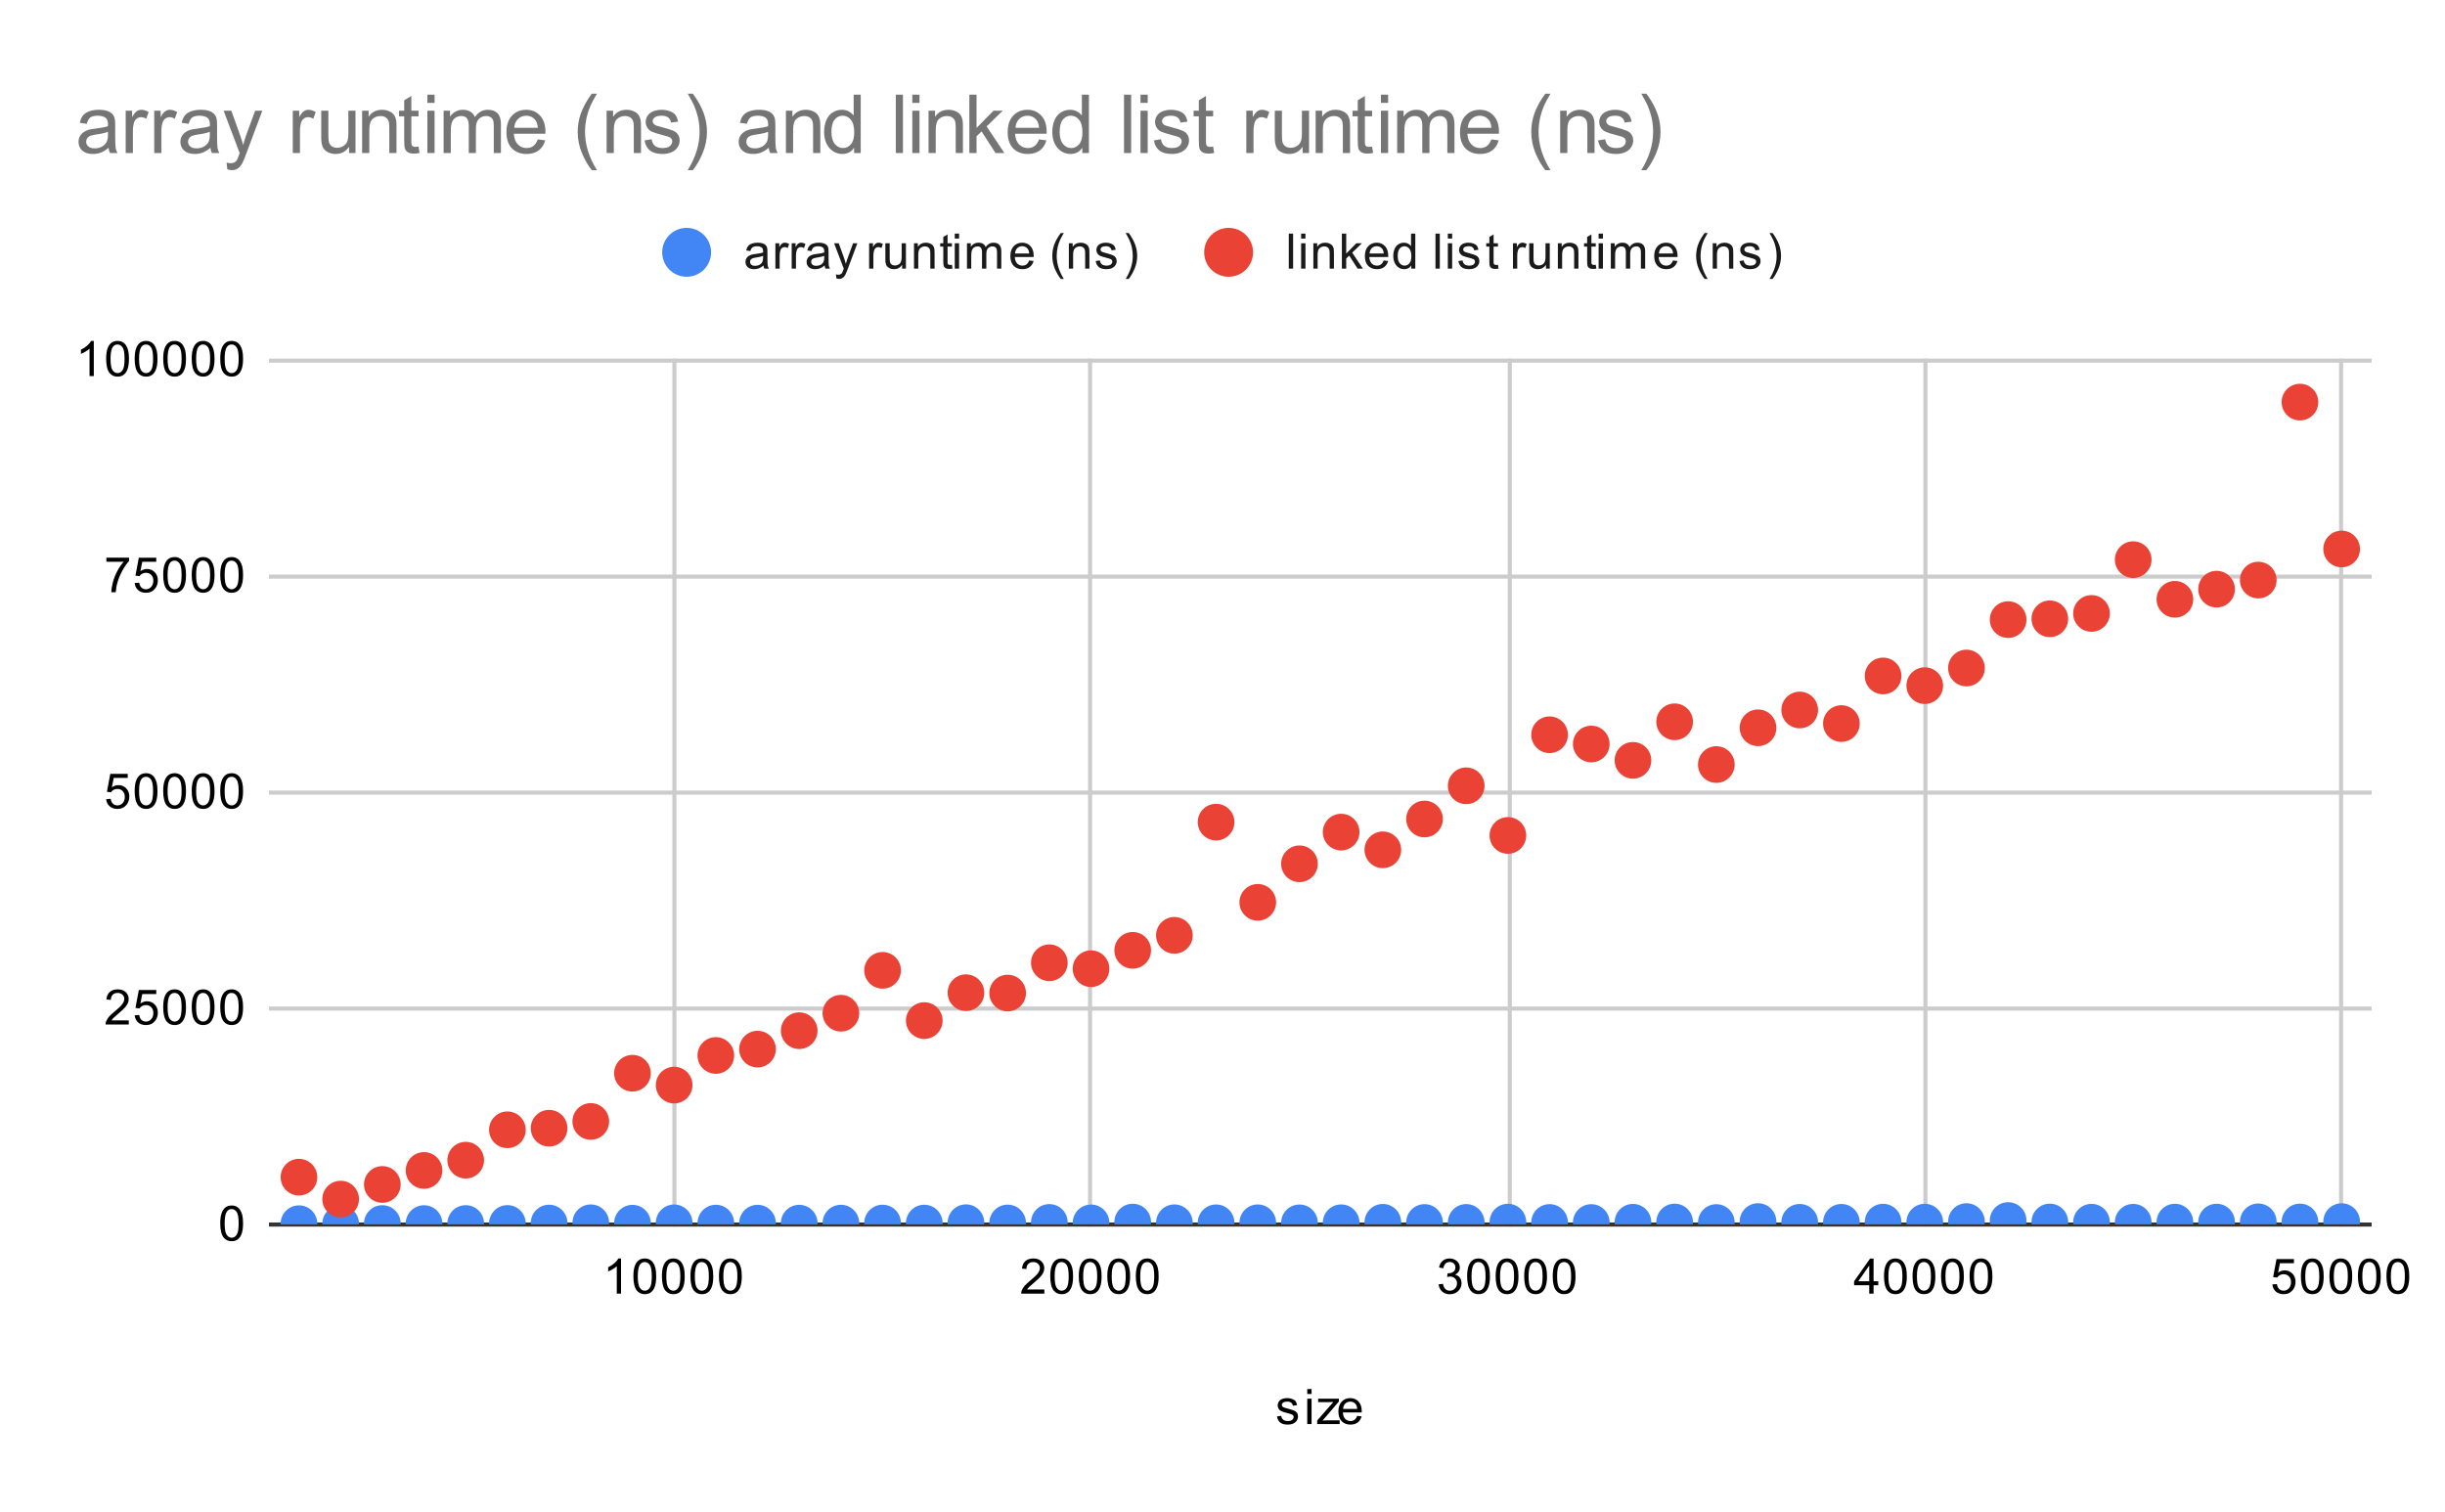 <svg version="1.1" viewBox="0.0 0.0 600.0 371.0" fill="none" stroke="none" stroke-linecap="square" stroke-miterlimit="10" width="600" height="371" xmlns:xlink="http://www.w3.org/1999/xlink" xmlns="http://www.w3.org/2000/svg"><path fill="#ffffff" d="M0 0L600.0 0L600.0 371.0L0 371.0L0 0Z" fill-rule="nonzero"/><path stroke="#cccccc" stroke-width="1.0" stroke-linecap="butt" d="M165.5 88.5L165.5 300.5" fill-rule="nonzero"/><path stroke="#cccccc" stroke-width="1.0" stroke-linecap="butt" d="M267.5 88.5L267.5 300.5" fill-rule="nonzero"/><path stroke="#cccccc" stroke-width="1.0" stroke-linecap="butt" d="M370.5 88.5L370.5 300.5" fill-rule="nonzero"/><path stroke="#cccccc" stroke-width="1.0" stroke-linecap="butt" d="M472.5 88.5L472.5 300.5" fill-rule="nonzero"/><path stroke="#cccccc" stroke-width="1.0" stroke-linecap="butt" d="M574.5 88.5L574.5 300.5" fill-rule="nonzero"/><path stroke="#333333" stroke-width="1.0" stroke-linecap="butt" d="M66.5 300.5L581.5 300.5" fill-rule="nonzero"/><path stroke="#cccccc" stroke-width="1.0" stroke-linecap="butt" d="M66.5 247.5L581.5 247.5" fill-rule="nonzero"/><path stroke="#cccccc" stroke-width="1.0" stroke-linecap="butt" d="M66.5 194.5L581.5 194.5" fill-rule="nonzero"/><path stroke="#cccccc" stroke-width="1.0" stroke-linecap="butt" d="M66.5 141.5L581.5 141.5" fill-rule="nonzero"/><path stroke="#cccccc" stroke-width="1.0" stroke-linecap="butt" d="M66.5 88.5L581.5 88.5" fill-rule="nonzero"/><clipPath id="id_0"><path d="M66.55 88.283L581.45 88.283L581.45 300.45L66.55 300.45L66.55 88.283Z" clip-rule="nonzero"/></clipPath><path fill="#4285f4" clip-path="url(#id_0)" d="M77.865 300.293C77.865 302.778 75.85 304.793 73.365 304.793C70.879 304.793 68.865 302.778 68.865 300.293C68.865 297.808 70.879 295.793 73.365 295.793C75.85 295.793 77.865 297.808 77.865 300.293Z" fill-rule="nonzero"/><path fill="#4285f4" clip-path="url(#id_0)" d="M88.095 300.291C88.095 302.776 86.08 304.791 83.595 304.791C81.109 304.791 79.095 302.776 79.095 300.291C79.095 297.806 81.109 295.791 83.595 295.791C86.08 295.791 88.095 297.806 88.095 300.291Z" fill-rule="nonzero"/><path fill="#4285f4" clip-path="url(#id_0)" d="M98.325 300.251C98.325 302.736 96.31 304.751 93.825 304.751C91.339 304.751 89.325 302.736 89.325 300.251C89.325 297.765 91.339 295.751 93.825 295.751C96.31 295.751 98.325 297.765 98.325 300.251Z" fill-rule="nonzero"/><path fill="#4285f4" clip-path="url(#id_0)" d="M108.555 300.261C108.555 302.746 106.54 304.761 104.055 304.761C101.569 304.761 99.555 302.746 99.555 300.261C99.555 297.776 101.569 295.761 104.055 295.761C106.54 295.761 108.555 297.776 108.555 300.261Z" fill-rule="nonzero"/><path fill="#4285f4" clip-path="url(#id_0)" d="M118.785 300.248C118.785 302.734 116.77 304.748 114.285 304.748C111.799 304.748 109.785 302.734 109.785 300.248C109.785 297.763 111.799 295.748 114.285 295.748C116.77 295.748 118.785 297.763 118.785 300.248Z" fill-rule="nonzero"/><path fill="#4285f4" clip-path="url(#id_0)" d="M129.015 300.231C129.015 302.717 127 304.731 124.515 304.731C122.029 304.731 120.015 302.717 120.015 300.231C120.015 297.746 122.029 295.731 124.515 295.731C127 295.731 129.015 297.746 129.015 300.231Z" fill-rule="nonzero"/><path fill="#4285f4" clip-path="url(#id_0)" d="M139.245 300.13C139.245 302.615 137.23 304.63 134.745 304.63C132.26 304.63 130.245 302.615 130.245 300.13C130.245 297.644 132.26 295.63 134.745 295.63C137.23 295.63 139.245 297.644 139.245 300.13Z" fill-rule="nonzero"/><path fill="#4285f4" clip-path="url(#id_0)" d="M149.475 300.066C149.475 302.551 147.46 304.566 144.975 304.566C142.49 304.566 140.475 302.551 140.475 300.066C140.475 297.581 142.49 295.566 144.975 295.566C147.46 295.566 149.475 297.581 149.475 300.066Z" fill-rule="nonzero"/><path fill="#4285f4" clip-path="url(#id_0)" d="M159.705 300.17C159.705 302.655 157.69 304.67 155.205 304.67C152.72 304.67 150.705 302.655 150.705 300.17C150.705 297.685 152.72 295.67 155.205 295.67C157.69 295.67 159.705 297.685 159.705 300.17Z" fill-rule="nonzero"/><path fill="#4285f4" clip-path="url(#id_0)" d="M169.935 300.081C169.935 302.566 167.92 304.581 165.435 304.581C162.95 304.581 160.935 302.566 160.935 300.081C160.935 297.596 162.95 295.581 165.435 295.581C167.92 295.581 169.935 297.596 169.935 300.081Z" fill-rule="nonzero"/><path fill="#4285f4" clip-path="url(#id_0)" d="M180.165 300.147C180.165 302.632 178.15 304.647 175.665 304.647C173.18 304.647 171.165 302.632 171.165 300.147C171.165 297.661 173.18 295.647 175.665 295.647C178.15 295.647 180.165 297.661 180.165 300.147Z" fill-rule="nonzero"/><path fill="#4285f4" clip-path="url(#id_0)" d="M190.395 300.157C190.395 302.642 188.38 304.657 185.895 304.657C183.41 304.657 181.395 302.642 181.395 300.157C181.395 297.672 183.41 295.657 185.895 295.657C188.38 295.657 190.395 297.672 190.395 300.157Z" fill-rule="nonzero"/><path fill="#4285f4" clip-path="url(#id_0)" d="M200.625 300.159C200.625 302.645 198.61 304.659 196.125 304.659C193.64 304.659 191.625 302.645 191.625 300.159C191.625 297.674 193.64 295.659 196.125 295.659C198.61 295.659 200.625 297.674 200.625 300.159Z" fill-rule="nonzero"/><path fill="#4285f4" clip-path="url(#id_0)" d="M210.855 300.149C210.855 302.634 208.84 304.649 206.355 304.649C203.87 304.649 201.855 302.634 201.855 300.149C201.855 297.663 203.87 295.649 206.355 295.649C208.84 295.649 210.855 297.663 210.855 300.149Z" fill-rule="nonzero"/><path fill="#4285f4" clip-path="url(#id_0)" d="M221.085 300.132C221.085 302.617 219.07 304.632 216.585 304.632C214.1 304.632 212.085 302.617 212.085 300.132C212.085 297.646 214.1 295.632 216.585 295.632C219.07 295.632 221.085 297.646 221.085 300.132Z" fill-rule="nonzero"/><path fill="#4285f4" clip-path="url(#id_0)" d="M231.315 300.138C231.315 302.623 229.3 304.638 226.815 304.638C224.33 304.638 222.315 302.623 222.315 300.138C222.315 297.653 224.33 295.638 226.815 295.638C229.3 295.638 231.315 297.653 231.315 300.138Z" fill-rule="nonzero"/><path fill="#4285f4" clip-path="url(#id_0)" d="M241.545 300.053C241.545 302.539 239.53 304.553 237.045 304.553C234.56 304.553 232.545 302.539 232.545 300.053C232.545 297.568 234.56 295.553 237.045 295.553C239.53 295.553 241.545 297.568 241.545 300.053Z" fill-rule="nonzero"/><path fill="#4285f4" clip-path="url(#id_0)" d="M251.775 300.115C251.775 302.6 249.76 304.615 247.275 304.615C244.79 304.615 242.775 302.6 242.775 300.115C242.775 297.63 244.79 295.615 247.275 295.615C249.76 295.615 251.775 297.63 251.775 300.115Z" fill-rule="nonzero"/><path fill="#4285f4" clip-path="url(#id_0)" d="M262.005 299.979C262.005 302.464 259.99 304.479 257.505 304.479C255.02 304.479 253.005 302.464 253.005 299.979C253.005 297.494 255.02 295.479 257.505 295.479C259.99 295.479 262.005 297.494 262.005 299.979Z" fill-rule="nonzero"/><path fill="#4285f4" clip-path="url(#id_0)" d="M272.235 300.091C272.235 302.577 270.22 304.591 267.735 304.591C265.25 304.591 263.235 302.577 263.235 300.091C263.235 297.606 265.25 295.591 267.735 295.591C270.22 295.591 272.235 297.606 272.235 300.091Z" fill-rule="nonzero"/><path fill="#4285f4" clip-path="url(#id_0)" d="M282.465 299.892C282.465 302.377 280.45 304.392 277.965 304.392C275.48 304.392 273.465 302.377 273.465 299.892C273.465 297.407 275.48 295.392 277.965 295.392C280.45 295.392 282.465 297.407 282.465 299.892Z" fill-rule="nonzero"/><path fill="#4285f4" clip-path="url(#id_0)" d="M292.695 300.064C292.695 302.549 290.68 304.564 288.195 304.564C285.71 304.564 283.695 302.549 283.695 300.064C283.695 297.579 285.71 295.564 288.195 295.564C290.68 295.564 292.695 297.579 292.695 300.064Z" fill-rule="nonzero"/><path fill="#4285f4" clip-path="url(#id_0)" d="M302.925 300.074C302.925 302.56 300.91 304.574 298.425 304.574C295.94 304.574 293.925 302.56 293.925 300.074C293.925 297.589 295.94 295.574 298.425 295.574C300.91 295.574 302.925 297.589 302.925 300.074Z" fill-rule="nonzero"/><path fill="#4285f4" clip-path="url(#id_0)" d="M313.155 300.07C313.155 302.555 311.14 304.57 308.655 304.57C306.17 304.57 304.155 302.555 304.155 300.07C304.155 297.585 306.17 295.57 308.655 295.57C311.14 295.57 313.155 297.585 313.155 300.07Z" fill-rule="nonzero"/><path fill="#4285f4" clip-path="url(#id_0)" d="M323.385 300.083C323.385 302.568 321.37 304.583 318.885 304.583C316.4 304.583 314.385 302.568 314.385 300.083C314.385 297.598 316.4 295.583 318.885 295.583C321.37 295.583 323.385 297.598 323.385 300.083Z" fill-rule="nonzero"/><path fill="#4285f4" clip-path="url(#id_0)" d="M333.615 300.064C333.615 302.549 331.6 304.564 329.115 304.564C326.63 304.564 324.615 302.549 324.615 300.064C324.615 297.579 326.63 295.564 329.115 295.564C331.6 295.564 333.615 297.579 333.615 300.064Z" fill-rule="nonzero"/><path fill="#4285f4" clip-path="url(#id_0)" d="M343.845 299.949C343.845 302.435 341.83 304.449 339.345 304.449C336.86 304.449 334.845 302.435 334.845 299.949C334.845 297.464 336.86 295.449 339.345 295.449C341.83 295.449 343.845 297.464 343.845 299.949Z" fill-rule="nonzero"/><path fill="#4285f4" clip-path="url(#id_0)" d="M354.075 299.996C354.075 302.481 352.06 304.496 349.575 304.496C347.09 304.496 345.075 302.481 345.075 299.996C345.075 297.511 347.09 295.496 349.575 295.496C352.06 295.496 354.075 297.511 354.075 299.996Z" fill-rule="nonzero"/><path fill="#4285f4" clip-path="url(#id_0)" d="M364.305 299.977C364.305 302.462 362.29 304.477 359.805 304.477C357.32 304.477 355.305 302.462 355.305 299.977C355.305 297.492 357.32 295.477 359.805 295.477C362.29 295.477 364.305 297.492 364.305 299.977Z" fill-rule="nonzero"/><path fill="#4285f4" clip-path="url(#id_0)" d="M374.535 299.903C374.535 302.388 372.52 304.403 370.035 304.403C367.55 304.403 365.535 302.388 365.535 299.903C365.535 297.417 367.55 295.403 370.035 295.403C372.52 295.403 374.535 297.417 374.535 299.903Z" fill-rule="nonzero"/><path fill="#4285f4" clip-path="url(#id_0)" d="M384.765 299.992C384.765 302.477 382.75 304.492 380.265 304.492C377.78 304.492 375.765 302.477 375.765 299.992C375.765 297.506 377.78 295.492 380.265 295.492C382.75 295.492 384.765 297.506 384.765 299.992Z" fill-rule="nonzero"/><path fill="#4285f4" clip-path="url(#id_0)" d="M394.995 300C394.995 302.485 392.98 304.5 390.495 304.5C388.01 304.5 385.995 302.485 385.995 300C385.995 297.515 388.01 295.5 390.495 295.5C392.98 295.5 394.995 297.515 394.995 300Z" fill-rule="nonzero"/><path fill="#4285f4" clip-path="url(#id_0)" d="M405.225 299.937C405.225 302.422 403.21 304.437 400.725 304.437C398.24 304.437 396.225 302.422 396.225 299.937C396.225 297.451 398.24 295.437 400.725 295.437C403.21 295.437 405.225 297.451 405.225 299.937Z" fill-rule="nonzero"/><path fill="#4285f4" clip-path="url(#id_0)" d="M415.455 299.881C415.455 302.367 413.44 304.381 410.955 304.381C408.47 304.381 406.455 302.367 406.455 299.881C406.455 297.396 408.47 295.381 410.955 295.381C413.44 295.381 415.455 297.396 415.455 299.881Z" fill-rule="nonzero"/><path fill="#4285f4" clip-path="url(#id_0)" d="M425.685 300.007C425.685 302.492 423.67 304.507 421.185 304.507C418.7 304.507 416.685 302.492 416.685 300.007C416.685 297.521 418.7 295.507 421.185 295.507C423.67 295.507 425.685 297.521 425.685 300.007Z" fill-rule="nonzero"/><path fill="#4285f4" clip-path="url(#id_0)" d="M435.915 299.771C435.915 302.256 433.9 304.271 431.415 304.271C428.93 304.271 426.915 302.256 426.915 299.771C426.915 297.286 428.93 295.271 431.415 295.271C433.9 295.271 435.915 297.286 435.915 299.771Z" fill-rule="nonzero"/><path fill="#4285f4" clip-path="url(#id_0)" d="M446.145 299.954C446.145 302.439 444.13 304.454 441.645 304.454C439.16 304.454 437.145 302.439 437.145 299.954C437.145 297.468 439.16 295.454 441.645 295.454C444.13 295.454 446.145 297.468 446.145 299.954Z" fill-rule="nonzero"/><path fill="#4285f4" clip-path="url(#id_0)" d="M456.375 299.954C456.375 302.439 454.36 304.454 451.875 304.454C449.39 304.454 447.375 302.439 447.375 299.954C447.375 297.468 449.39 295.454 451.875 295.454C454.36 295.454 456.375 297.468 456.375 299.954Z" fill-rule="nonzero"/><path fill="#4285f4" clip-path="url(#id_0)" d="M466.605 299.911C466.605 302.396 464.59 304.411 462.105 304.411C459.62 304.411 457.605 302.396 457.605 299.911C457.605 297.426 459.62 295.411 462.105 295.411C464.59 295.411 466.605 297.426 466.605 299.911Z" fill-rule="nonzero"/><path fill="#4285f4" clip-path="url(#id_0)" d="M476.835 299.911C476.835 302.396 474.82 304.411 472.335 304.411C469.85 304.411 467.835 302.396 467.835 299.911C467.835 297.426 469.85 295.411 472.335 295.411C474.82 295.411 476.835 297.426 476.835 299.911Z" fill-rule="nonzero"/><path fill="#4285f4" clip-path="url(#id_0)" d="M487.065 299.773C487.065 302.258 485.05 304.273 482.565 304.273C480.08 304.273 478.065 302.258 478.065 299.773C478.065 297.288 480.08 295.273 482.565 295.273C485.05 295.273 487.065 297.288 487.065 299.773Z" fill-rule="nonzero"/><path fill="#4285f4" clip-path="url(#id_0)" d="M497.295 299.516C497.295 302.002 495.281 304.016 492.795 304.016C490.31 304.016 488.295 302.002 488.295 299.516C488.295 297.031 490.31 295.016 492.795 295.016C495.281 295.016 497.295 297.031 497.295 299.516Z" fill-rule="nonzero"/><path fill="#4285f4" clip-path="url(#id_0)" d="M507.525 299.877C507.525 302.362 505.51 304.377 503.025 304.377C500.54 304.377 498.525 302.362 498.525 299.877C498.525 297.392 500.54 295.377 503.025 295.377C505.51 295.377 507.525 297.392 507.525 299.877Z" fill-rule="nonzero"/><path fill="#4285f4" clip-path="url(#id_0)" d="M517.755 299.928C517.755 302.413 515.74 304.428 513.255 304.428C510.77 304.428 508.755 302.413 508.755 299.928C508.755 297.443 510.77 295.428 513.255 295.428C515.74 295.428 517.755 297.443 517.755 299.928Z" fill-rule="nonzero"/><path fill="#4285f4" clip-path="url(#id_0)" d="M527.985 299.939C527.985 302.424 525.971 304.439 523.485 304.439C521 304.439 518.985 302.424 518.985 299.939C518.985 297.453 521 295.439 523.485 295.439C525.971 295.439 527.985 297.453 527.985 299.939Z" fill-rule="nonzero"/><path fill="#4285f4" clip-path="url(#id_0)" d="M538.215 299.907C538.215 302.392 536.201 304.407 533.715 304.407C531.23 304.407 529.215 302.392 529.215 299.907C529.215 297.422 531.23 295.407 533.715 295.407C536.201 295.407 538.215 297.422 538.215 299.907Z" fill-rule="nonzero"/><path fill="#4285f4" clip-path="url(#id_0)" d="M548.445 299.9C548.445 302.386 546.431 304.4 543.945 304.4C541.46 304.4 539.445 302.386 539.445 299.9C539.445 297.415 541.46 295.4 543.945 295.4C546.431 295.4 548.445 297.415 548.445 299.9Z" fill-rule="nonzero"/><path fill="#4285f4" clip-path="url(#id_0)" d="M558.675 299.839C558.675 302.324 556.66 304.339 554.175 304.339C551.69 304.339 549.675 302.324 549.675 299.839C549.675 297.354 551.69 295.339 554.175 295.339C556.66 295.339 558.675 297.354 558.675 299.839Z" fill-rule="nonzero"/><path fill="#4285f4" clip-path="url(#id_0)" d="M568.905 299.871C568.905 302.356 566.891 304.371 564.405 304.371C561.92 304.371 559.905 302.356 559.905 299.871C559.905 297.385 561.92 295.371 564.405 295.371C566.891 295.371 568.905 297.385 568.905 299.871Z" fill-rule="nonzero"/><path fill="#4285f4" clip-path="url(#id_0)" d="M579.135 299.786C579.135 302.271 577.121 304.286 574.635 304.286C572.15 304.286 570.135 302.271 570.135 299.786C570.135 297.301 572.15 295.286 574.635 295.286C577.121 295.286 579.135 297.301 579.135 299.786Z" fill-rule="nonzero"/><path fill="#ea4335" clip-path="url(#id_0)" d="M77.865 288.876C77.865 291.362 75.85 293.376 73.365 293.376C70.879 293.376 68.865 291.362 68.865 288.876C68.865 286.391 70.879 284.376 73.365 284.376C75.85 284.376 77.865 286.391 77.865 288.876Z" fill-rule="nonzero"/><path fill="#ea4335" clip-path="url(#id_0)" d="M88.095 294.255C88.095 296.74 86.08 298.755 83.595 298.755C81.109 298.755 79.095 296.74 79.095 294.255C79.095 291.769 81.109 289.755 83.595 289.755C86.08 289.755 88.095 291.769 88.095 294.255Z" fill-rule="nonzero"/><path fill="#ea4335" clip-path="url(#id_0)" d="M98.325 290.663C98.325 293.148 96.31 295.163 93.825 295.163C91.339 295.163 89.325 293.148 89.325 290.663C89.325 288.177 91.339 286.163 93.825 286.163C96.31 286.163 98.325 288.177 98.325 290.663Z" fill-rule="nonzero"/><path fill="#ea4335" clip-path="url(#id_0)" d="M108.555 287.226C108.555 289.711 106.54 291.726 104.055 291.726C101.569 291.726 99.555 289.711 99.555 287.226C99.555 284.74 101.569 282.726 104.055 282.726C106.54 282.726 108.555 284.74 108.555 287.226Z" fill-rule="nonzero"/><path fill="#ea4335" clip-path="url(#id_0)" d="M118.785 284.705C118.785 287.19 116.77 289.205 114.285 289.205C111.799 289.205 109.785 287.19 109.785 284.705C109.785 282.22 111.799 280.205 114.285 280.205C116.77 280.205 118.785 282.22 118.785 284.705Z" fill-rule="nonzero"/><path fill="#ea4335" clip-path="url(#id_0)" d="M129.015 277.25C129.015 279.735 127 281.75 124.515 281.75C122.029 281.75 120.015 279.735 120.015 277.25C120.015 274.764 122.029 272.75 124.515 272.75C127 272.75 129.015 274.764 129.015 277.25Z" fill-rule="nonzero"/><path fill="#ea4335" clip-path="url(#id_0)" d="M139.245 276.861C139.245 279.347 137.23 281.361 134.745 281.361C132.26 281.361 130.245 279.347 130.245 276.861C130.245 274.376 132.26 272.361 134.745 272.361C137.23 272.361 139.245 274.376 139.245 276.861Z" fill-rule="nonzero"/><path fill="#ea4335" clip-path="url(#id_0)" d="M149.475 275.2C149.475 277.685 147.46 279.7 144.975 279.7C142.49 279.7 140.475 277.685 140.475 275.2C140.475 272.715 142.49 270.7 144.975 270.7C147.46 270.7 149.475 272.715 149.475 275.2Z" fill-rule="nonzero"/><path fill="#ea4335" clip-path="url(#id_0)" d="M159.705 263.365C159.705 265.851 157.69 267.865 155.205 267.865C152.72 267.865 150.705 265.851 150.705 263.365C150.705 260.88 152.72 258.865 155.205 258.865C157.69 258.865 159.705 260.88 159.705 263.365Z" fill-rule="nonzero"/><path fill="#ea4335" clip-path="url(#id_0)" d="M169.935 266.281C169.935 268.766 167.92 270.781 165.435 270.781C162.95 270.781 160.935 268.766 160.935 266.281C160.935 263.795 162.95 261.781 165.435 261.781C167.92 261.781 169.935 263.795 169.935 266.281Z" fill-rule="nonzero"/><path fill="#ea4335" clip-path="url(#id_0)" d="M180.165 259.01C180.165 261.495 178.15 263.51 175.665 263.51C173.18 263.51 171.165 261.495 171.165 259.01C171.165 256.524 173.18 254.51 175.665 254.51C178.15 254.51 180.165 256.524 180.165 259.01Z" fill-rule="nonzero"/><path fill="#ea4335" clip-path="url(#id_0)" d="M190.395 257.452C190.395 259.938 188.38 261.952 185.895 261.952C183.41 261.952 181.395 259.938 181.395 257.452C181.395 254.967 183.41 252.952 185.895 252.952C188.38 252.952 190.395 254.967 190.395 257.452Z" fill-rule="nonzero"/><path fill="#ea4335" clip-path="url(#id_0)" d="M200.625 252.927C200.625 255.412 198.61 257.427 196.125 257.427C193.64 257.427 191.625 255.412 191.625 252.927C191.625 250.442 193.64 248.427 196.125 248.427C198.61 248.427 200.625 250.442 200.625 252.927Z" fill-rule="nonzero"/><path fill="#ea4335" clip-path="url(#id_0)" d="M210.855 248.639C210.855 251.124 208.84 253.139 206.355 253.139C203.87 253.139 201.855 251.124 201.855 248.639C201.855 246.154 203.87 244.139 206.355 244.139C208.84 244.139 210.855 246.154 210.855 248.639Z" fill-rule="nonzero"/><path fill="#ea4335" clip-path="url(#id_0)" d="M221.085 238.12C221.085 240.605 219.07 242.62 216.585 242.62C214.1 242.62 212.085 240.605 212.085 238.12C212.085 235.634 214.1 233.62 216.585 233.62C219.07 233.62 221.085 235.634 221.085 238.12Z" fill-rule="nonzero"/><path fill="#ea4335" clip-path="url(#id_0)" d="M231.315 250.449C231.315 252.934 229.3 254.949 226.815 254.949C224.33 254.949 222.315 252.934 222.315 250.449C222.315 247.963 224.33 245.949 226.815 245.949C229.3 245.949 231.315 247.963 231.315 250.449Z" fill-rule="nonzero"/><path fill="#ea4335" clip-path="url(#id_0)" d="M241.545 243.608C241.545 246.094 239.53 248.108 237.045 248.108C234.56 248.108 232.545 246.094 232.545 243.608C232.545 241.123 234.56 239.108 237.045 239.108C239.53 239.108 241.545 241.123 241.545 243.608Z" fill-rule="nonzero"/><path fill="#ea4335" clip-path="url(#id_0)" d="M251.775 243.693C251.775 246.179 249.76 248.193 247.275 248.193C244.79 248.193 242.775 246.179 242.775 243.693C242.775 241.208 244.79 239.193 247.275 239.193C249.76 239.193 251.775 241.208 251.775 243.693Z" fill-rule="nonzero"/><path fill="#ea4335" clip-path="url(#id_0)" d="M262.005 236.261C262.005 238.746 259.99 240.761 257.505 240.761C255.02 240.761 253.005 238.746 253.005 236.261C253.005 233.776 255.02 231.761 257.505 231.761C259.99 231.761 262.005 233.776 262.005 236.261Z" fill-rule="nonzero"/><path fill="#ea4335" clip-path="url(#id_0)" d="M272.235 237.717C272.235 240.202 270.22 242.217 267.735 242.217C265.25 242.217 263.235 240.202 263.235 237.717C263.235 235.231 265.25 233.217 267.735 233.217C270.22 233.217 272.235 235.231 272.235 237.717Z" fill-rule="nonzero"/><path fill="#ea4335" clip-path="url(#id_0)" d="M282.465 233.212C282.465 235.698 280.45 237.712 277.965 237.712C275.48 237.712 273.465 235.698 273.465 233.212C273.465 230.727 275.48 228.712 277.965 228.712C280.45 228.712 282.465 230.727 282.465 233.212Z" fill-rule="nonzero"/><path fill="#ea4335" clip-path="url(#id_0)" d="M292.695 229.529C292.695 232.014 290.68 234.029 288.195 234.029C285.71 234.029 283.695 232.014 283.695 229.529C283.695 227.044 285.71 225.029 288.195 225.029C290.68 225.029 292.695 227.044 292.695 229.529Z" fill-rule="nonzero"/><path fill="#ea4335" clip-path="url(#id_0)" d="M302.925 201.746C302.925 204.231 300.91 206.246 298.425 206.246C295.94 206.246 293.925 204.231 293.925 201.746C293.925 199.261 295.94 197.246 298.425 197.246C300.91 197.246 302.925 199.261 302.925 201.746Z" fill-rule="nonzero"/><path fill="#ea4335" clip-path="url(#id_0)" d="M313.155 221.431C313.155 223.916 311.14 225.931 308.655 225.931C306.17 225.931 304.155 223.916 304.155 221.431C304.155 218.945 306.17 216.931 308.655 216.931C311.14 216.931 313.155 218.945 313.155 221.431Z" fill-rule="nonzero"/><path fill="#ea4335" clip-path="url(#id_0)" d="M323.385 211.974C323.385 214.46 321.37 216.474 318.885 216.474C316.4 216.474 314.385 214.46 314.385 211.974C314.385 209.489 316.4 207.474 318.885 207.474C321.37 207.474 323.385 209.489 323.385 211.974Z" fill-rule="nonzero"/><path fill="#ea4335" clip-path="url(#id_0)" d="M333.615 204.196C333.615 206.682 331.6 208.696 329.115 208.696C326.63 208.696 324.615 206.682 324.615 204.196C324.615 201.711 326.63 199.696 329.115 199.696C331.6 199.696 333.615 201.711 333.615 204.196Z" fill-rule="nonzero"/><path fill="#ea4335" clip-path="url(#id_0)" d="M343.845 208.542C343.845 211.027 341.83 213.042 339.345 213.042C336.86 213.042 334.845 211.027 334.845 208.542C334.845 206.056 336.86 204.042 339.345 204.042C341.83 204.042 343.845 206.056 343.845 208.542Z" fill-rule="nonzero"/><path fill="#ea4335" clip-path="url(#id_0)" d="M354.075 200.978C354.075 203.463 352.06 205.478 349.575 205.478C347.09 205.478 345.075 203.463 345.075 200.978C345.075 198.493 347.09 196.478 349.575 196.478C352.06 196.478 354.075 198.493 354.075 200.978Z" fill-rule="nonzero"/><path fill="#ea4335" clip-path="url(#id_0)" d="M364.305 192.833C364.305 195.318 362.29 197.333 359.805 197.333C357.32 197.333 355.305 195.318 355.305 192.833C355.305 190.347 357.32 188.333 359.805 188.333C362.29 188.333 364.305 190.347 364.305 192.833Z" fill-rule="nonzero"/><path fill="#ea4335" clip-path="url(#id_0)" d="M374.535 205.017C374.535 207.503 372.52 209.517 370.035 209.517C367.55 209.517 365.535 207.503 365.535 205.017C365.535 202.532 367.55 200.517 370.035 200.517C372.52 200.517 374.535 202.532 374.535 205.017Z" fill-rule="nonzero"/><path fill="#ea4335" clip-path="url(#id_0)" d="M384.765 180.309C384.765 182.794 382.75 184.809 380.265 184.809C377.78 184.809 375.765 182.794 375.765 180.309C375.765 177.823 377.78 175.809 380.265 175.809C382.75 175.809 384.765 177.823 384.765 180.309Z" fill-rule="nonzero"/><path fill="#ea4335" clip-path="url(#id_0)" d="M394.995 182.574C394.995 185.06 392.98 187.074 390.495 187.074C388.01 187.074 385.995 185.06 385.995 182.574C385.995 180.089 388.01 178.074 390.495 178.074C392.98 178.074 394.995 180.089 394.995 182.574Z" fill-rule="nonzero"/><path fill="#ea4335" clip-path="url(#id_0)" d="M405.225 186.587C405.225 189.072 403.21 191.087 400.725 191.087C398.24 191.087 396.225 189.072 396.225 186.587C396.225 184.101 398.24 182.087 400.725 182.087C403.21 182.087 405.225 184.101 405.225 186.587Z" fill-rule="nonzero"/><path fill="#ea4335" clip-path="url(#id_0)" d="M415.455 177.126C415.455 179.611 413.44 181.626 410.955 181.626C408.47 181.626 406.455 179.611 406.455 177.126C406.455 174.641 408.47 172.626 410.955 172.626C413.44 172.626 415.455 174.641 415.455 177.126Z" fill-rule="nonzero"/><path fill="#ea4335" clip-path="url(#id_0)" d="M425.685 187.618C425.685 190.103 423.67 192.118 421.185 192.118C418.7 192.118 416.685 190.103 416.685 187.618C416.685 185.132 418.7 183.118 421.185 183.118C423.67 183.118 425.685 185.132 425.685 187.618Z" fill-rule="nonzero"/><path fill="#ea4335" clip-path="url(#id_0)" d="M435.915 178.601C435.915 181.086 433.9 183.101 431.415 183.101C428.93 183.101 426.915 181.086 426.915 178.601C426.915 176.115 428.93 174.101 431.415 174.101C433.9 174.101 435.915 176.115 435.915 178.601Z" fill-rule="nonzero"/><path fill="#ea4335" clip-path="url(#id_0)" d="M446.145 174.23C446.145 176.715 444.13 178.73 441.645 178.73C439.16 178.73 437.145 176.715 437.145 174.23C437.145 171.745 439.16 169.73 441.645 169.73C444.13 169.73 446.145 171.745 446.145 174.23Z" fill-rule="nonzero"/><path fill="#ea4335" clip-path="url(#id_0)" d="M456.375 177.561C456.375 180.046 454.36 182.061 451.875 182.061C449.39 182.061 447.375 180.046 447.375 177.561C447.375 175.076 449.39 173.061 451.875 173.061C454.36 173.061 456.375 175.076 456.375 177.561Z" fill-rule="nonzero"/><path fill="#ea4335" clip-path="url(#id_0)" d="M466.605 165.875C466.605 168.36 464.59 170.375 462.105 170.375C459.62 170.375 457.605 168.36 457.605 165.875C457.605 163.39 459.62 161.375 462.105 161.375C464.59 161.375 466.605 163.39 466.605 165.875Z" fill-rule="nonzero"/><path fill="#ea4335" clip-path="url(#id_0)" d="M476.835 168.253C476.835 170.738 474.82 172.753 472.335 172.753C469.85 172.753 467.835 170.738 467.835 168.253C467.835 165.768 469.85 163.753 472.335 163.753C474.82 163.753 476.835 165.768 476.835 168.253Z" fill-rule="nonzero"/><path fill="#ea4335" clip-path="url(#id_0)" d="M487.065 163.929C487.065 166.415 485.05 168.429 482.565 168.429C480.08 168.429 478.065 166.415 478.065 163.929C478.065 161.444 480.08 159.429 482.565 159.429C485.05 159.429 487.065 161.444 487.065 163.929Z" fill-rule="nonzero"/><path fill="#ea4335" clip-path="url(#id_0)" d="M497.295 152.048C497.295 154.533 495.281 156.548 492.795 156.548C490.31 156.548 488.295 154.533 488.295 152.048C488.295 149.563 490.31 147.548 492.795 147.548C495.281 147.548 497.295 149.563 497.295 152.048Z" fill-rule="nonzero"/><path fill="#ea4335" clip-path="url(#id_0)" d="M507.525 151.851C507.525 154.336 505.51 156.351 503.025 156.351C500.54 156.351 498.525 154.336 498.525 151.851C498.525 149.365 500.54 147.351 503.025 147.351C505.51 147.351 507.525 149.365 507.525 151.851Z" fill-rule="nonzero"/><path fill="#ea4335" clip-path="url(#id_0)" d="M517.755 150.535C517.755 153.02 515.74 155.035 513.255 155.035C510.77 155.035 508.755 153.02 508.755 150.535C508.755 148.05 510.77 146.035 513.255 146.035C515.74 146.035 517.755 148.05 517.755 150.535Z" fill-rule="nonzero"/><path fill="#ea4335" clip-path="url(#id_0)" d="M527.985 137.341C527.985 139.826 525.971 141.841 523.485 141.841C521 141.841 518.985 139.826 518.985 137.341C518.985 134.855 521 132.841 523.485 132.841C525.971 132.841 527.985 134.855 527.985 137.341Z" fill-rule="nonzero"/><path fill="#ea4335" clip-path="url(#id_0)" d="M538.215 147.066C538.215 149.552 536.201 151.566 533.715 151.566C531.23 151.566 529.215 149.552 529.215 147.066C529.215 144.581 531.23 142.566 533.715 142.566C536.201 142.566 538.215 144.581 538.215 147.066Z" fill-rule="nonzero"/><path fill="#ea4335" clip-path="url(#id_0)" d="M548.445 144.58C548.445 147.065 546.431 149.08 543.945 149.08C541.46 149.08 539.445 147.065 539.445 144.58C539.445 142.094 541.46 140.08 543.945 140.08C546.431 140.08 548.445 142.094 548.445 144.58Z" fill-rule="nonzero"/><path fill="#ea4335" clip-path="url(#id_0)" d="M558.675 142.346C558.675 144.831 556.66 146.846 554.175 146.846C551.69 146.846 549.675 144.831 549.675 142.346C549.675 139.86 551.69 137.846 554.175 137.846C556.66 137.846 558.675 139.86 558.675 142.346Z" fill-rule="nonzero"/><path fill="#ea4335" clip-path="url(#id_0)" d="M568.905 98.677C568.905 101.163 566.891 103.177 564.405 103.177C561.92 103.177 559.905 101.163 559.905 98.677C559.905 96.192 561.92 94.177 564.405 94.177C566.891 94.177 568.905 96.192 568.905 98.677Z" fill-rule="nonzero"/><path fill="#ea4335" clip-path="url(#id_0)" d="M579.135 134.72C579.135 137.206 577.121 139.22 574.635 139.22C572.15 139.22 570.135 137.206 570.135 134.72C570.135 132.235 572.15 130.22 574.635 130.22C577.121 130.22 579.135 132.235 579.135 134.72Z" fill-rule="nonzero"/><path fill="#000000" d="M313.375 347.591L314.406 347.434Q314.5 348.059 314.891 348.387Q315.297 348.716 316.031 348.716Q316.75 348.716 317.094 348.434Q317.453 348.137 317.453 347.731Q317.453 347.372 317.141 347.169Q316.922 347.028 316.062 346.809Q314.906 346.512 314.453 346.309Q314.016 346.091 313.781 345.716Q313.547 345.341 313.547 344.872Q313.547 344.466 313.734 344.106Q313.922 343.747 314.25 343.512Q314.5 343.341 314.922 343.216Q315.344 343.091 315.844 343.091Q316.562 343.091 317.109 343.309Q317.672 343.512 317.938 343.872Q318.203 344.231 318.297 344.825L317.266 344.966Q317.203 344.497 316.859 344.231Q316.531 343.95 315.906 343.95Q315.188 343.95 314.875 344.2Q314.562 344.434 314.562 344.762Q314.562 344.966 314.688 345.122Q314.828 345.294 315.094 345.403Q315.25 345.466 316.031 345.669Q317.156 345.981 317.594 346.169Q318.031 346.356 318.281 346.716Q318.531 347.075 318.531 347.622Q318.531 348.153 318.219 348.622Q317.922 349.075 317.344 349.341Q316.766 349.591 316.031 349.591Q314.812 349.591 314.172 349.091Q313.547 348.575 313.375 347.591ZM320.797 342.075L320.797 340.856L321.859 340.856L321.859 342.075L320.797 342.075ZM320.797 349.45L320.797 343.231L321.859 343.231L321.859 349.45L320.797 349.45ZM323.234 349.45L323.234 348.591L327.203 344.044Q326.516 344.075 326.0 344.075L323.469 344.075L323.469 343.231L328.562 343.231L328.562 343.919L325.188 347.872L324.531 348.591Q325.25 348.544 325.859 348.544L328.75 348.544L328.75 349.45L323.234 349.45ZM333.047 347.45L334.141 347.575Q333.891 348.528 333.188 349.059Q332.484 349.591 331.406 349.591Q330.047 349.591 329.234 348.747Q328.438 347.903 328.438 346.387Q328.438 344.825 329.25 343.966Q330.062 343.091 331.344 343.091Q332.594 343.091 333.375 343.934Q334.172 344.778 334.172 346.325Q334.172 346.419 334.172 346.606L329.531 346.606Q329.594 347.637 330.109 348.184Q330.625 348.716 331.406 348.716Q331.984 348.716 332.391 348.419Q332.812 348.106 333.047 347.45ZM329.594 345.747L333.062 345.747Q333.0 344.95 332.672 344.559Q332.156 343.95 331.359 343.95Q330.625 343.95 330.125 344.434Q329.641 344.919 329.594 345.747Z" fill-rule="nonzero"/><path fill="#000000" d="M54.05 300.216Q54.05 298.684 54.362 297.762Q54.675 296.825 55.284 296.325Q55.909 295.825 56.847 295.825Q57.534 295.825 58.05 296.106Q58.581 296.387 58.925 296.919Q59.269 297.434 59.456 298.184Q59.644 298.934 59.644 300.216Q59.644 301.731 59.331 302.653Q59.034 303.575 58.409 304.091Q57.8 304.591 56.847 304.591Q55.612 304.591 54.894 303.7Q54.05 302.637 54.05 300.216ZM55.128 300.216Q55.128 302.325 55.628 303.028Q56.128 303.731 56.847 303.731Q57.581 303.731 58.066 303.028Q58.566 302.325 58.566 300.216Q58.566 298.091 58.066 297.403Q57.581 296.7 56.831 296.7Q56.112 296.7 55.675 297.309Q55.128 298.091 55.128 300.216Z" fill-rule="nonzero"/><path fill="#000000" d="M31.597 250.393L31.597 251.408L25.909 251.408Q25.909 251.033 26.034 250.674Q26.253 250.096 26.722 249.533Q27.206 248.971 28.113 248.236Q29.519 247.08 30.003 246.408Q30.503 245.736 30.503 245.143Q30.503 244.518 30.05 244.096Q29.597 243.658 28.878 243.658Q28.113 243.658 27.659 244.111Q27.206 244.565 27.191 245.377L26.113 245.268Q26.222 244.049 26.941 243.424Q27.675 242.783 28.909 242.783Q30.144 242.783 30.863 243.471Q31.581 244.158 31.581 245.174Q31.581 245.69 31.363 246.19Q31.159 246.674 30.659 247.236Q30.175 247.783 29.05 248.736Q28.097 249.533 27.816 249.83Q27.55 250.111 27.378 250.393L31.597 250.393ZM33.05 249.158L34.159 249.065Q34.284 249.877 34.722 250.283Q35.175 250.69 35.816 250.69Q36.566 250.69 37.097 250.111Q37.628 249.533 37.628 248.596Q37.628 247.69 37.112 247.174Q36.612 246.643 35.784 246.643Q35.284 246.643 34.862 246.877Q34.456 247.111 34.222 247.471L33.237 247.346L34.066 242.94L38.347 242.94L38.347 243.94L34.909 243.94L34.456 246.252Q35.222 245.705 36.066 245.705Q37.191 245.705 37.956 246.486Q38.737 247.268 38.737 248.502Q38.737 249.658 38.066 250.518Q37.237 251.549 35.816 251.549Q34.644 251.549 33.894 250.893Q33.159 250.236 33.05 249.158ZM40.05 247.174Q40.05 245.643 40.362 244.721Q40.675 243.783 41.284 243.283Q41.909 242.783 42.847 242.783Q43.534 242.783 44.05 243.065Q44.581 243.346 44.925 243.877Q45.269 244.393 45.456 245.143Q45.644 245.893 45.644 247.174Q45.644 248.69 45.331 249.611Q45.034 250.533 44.409 251.049Q43.8 251.549 42.847 251.549Q41.612 251.549 40.894 250.658Q40.05 249.596 40.05 247.174ZM41.128 247.174Q41.128 249.283 41.628 249.986Q42.128 250.69 42.847 250.69Q43.581 250.69 44.066 249.986Q44.566 249.283 44.566 247.174Q44.566 245.049 44.066 244.361Q43.581 243.658 42.831 243.658Q42.112 243.658 41.675 244.268Q41.128 245.049 41.128 247.174ZM47.05 247.174Q47.05 245.643 47.362 244.721Q47.675 243.783 48.284 243.283Q48.909 242.783 49.847 242.783Q50.534 242.783 51.05 243.065Q51.581 243.346 51.925 243.877Q52.269 244.393 52.456 245.143Q52.644 245.893 52.644 247.174Q52.644 248.69 52.331 249.611Q52.034 250.533 51.409 251.049Q50.8 251.549 49.847 251.549Q48.612 251.549 47.894 250.658Q47.05 249.596 47.05 247.174ZM48.128 247.174Q48.128 249.283 48.628 249.986Q49.128 250.69 49.847 250.69Q50.581 250.69 51.066 249.986Q51.566 249.283 51.566 247.174Q51.566 245.049 51.066 244.361Q50.581 243.658 49.831 243.658Q49.112 243.658 48.675 244.268Q48.128 245.049 48.128 247.174ZM54.05 247.174Q54.05 245.643 54.362 244.721Q54.675 243.783 55.284 243.283Q55.909 242.783 56.847 242.783Q57.534 242.783 58.05 243.065Q58.581 243.346 58.925 243.877Q59.269 244.393 59.456 245.143Q59.644 245.893 59.644 247.174Q59.644 248.69 59.331 249.611Q59.034 250.533 58.409 251.049Q57.8 251.549 56.847 251.549Q55.612 251.549 54.894 250.658Q54.05 249.596 54.05 247.174ZM55.128 247.174Q55.128 249.283 55.628 249.986Q56.128 250.69 56.847 250.69Q57.581 250.69 58.066 249.986Q58.566 249.283 58.566 247.174Q58.566 245.049 58.066 244.361Q57.581 243.658 56.831 243.658Q56.112 243.658 55.675 244.268Q55.128 245.049 55.128 247.174Z" fill-rule="nonzero"/><path fill="#000000" d="M26.05 196.117L27.159 196.023Q27.284 196.835 27.722 197.242Q28.175 197.648 28.816 197.648Q29.566 197.648 30.097 197.07Q30.628 196.492 30.628 195.554Q30.628 194.648 30.113 194.132Q29.613 193.601 28.784 193.601Q28.284 193.601 27.863 193.835Q27.456 194.07 27.222 194.429L26.238 194.304L27.066 189.898L31.347 189.898L31.347 190.898L27.909 190.898L27.456 193.21Q28.222 192.664 29.066 192.664Q30.191 192.664 30.956 193.445Q31.738 194.226 31.738 195.46Q31.738 196.617 31.066 197.476Q30.238 198.507 28.816 198.507Q27.644 198.507 26.894 197.851Q26.159 197.195 26.05 196.117ZM33.05 194.132Q33.05 192.601 33.362 191.679Q33.675 190.742 34.284 190.242Q34.909 189.742 35.847 189.742Q36.534 189.742 37.05 190.023Q37.581 190.304 37.925 190.835Q38.269 191.351 38.456 192.101Q38.644 192.851 38.644 194.132Q38.644 195.648 38.331 196.57Q38.034 197.492 37.409 198.007Q36.8 198.507 35.847 198.507Q34.612 198.507 33.894 197.617Q33.05 196.554 33.05 194.132ZM34.128 194.132Q34.128 196.242 34.628 196.945Q35.128 197.648 35.847 197.648Q36.581 197.648 37.066 196.945Q37.566 196.242 37.566 194.132Q37.566 192.007 37.066 191.32Q36.581 190.617 35.831 190.617Q35.112 190.617 34.675 191.226Q34.128 192.007 34.128 194.132ZM40.05 194.132Q40.05 192.601 40.362 191.679Q40.675 190.742 41.284 190.242Q41.909 189.742 42.847 189.742Q43.534 189.742 44.05 190.023Q44.581 190.304 44.925 190.835Q45.269 191.351 45.456 192.101Q45.644 192.851 45.644 194.132Q45.644 195.648 45.331 196.57Q45.034 197.492 44.409 198.007Q43.8 198.507 42.847 198.507Q41.612 198.507 40.894 197.617Q40.05 196.554 40.05 194.132ZM41.128 194.132Q41.128 196.242 41.628 196.945Q42.128 197.648 42.847 197.648Q43.581 197.648 44.066 196.945Q44.566 196.242 44.566 194.132Q44.566 192.007 44.066 191.32Q43.581 190.617 42.831 190.617Q42.112 190.617 41.675 191.226Q41.128 192.007 41.128 194.132ZM47.05 194.132Q47.05 192.601 47.362 191.679Q47.675 190.742 48.284 190.242Q48.909 189.742 49.847 189.742Q50.534 189.742 51.05 190.023Q51.581 190.304 51.925 190.835Q52.269 191.351 52.456 192.101Q52.644 192.851 52.644 194.132Q52.644 195.648 52.331 196.57Q52.034 197.492 51.409 198.007Q50.8 198.507 49.847 198.507Q48.612 198.507 47.894 197.617Q47.05 196.554 47.05 194.132ZM48.128 194.132Q48.128 196.242 48.628 196.945Q49.128 197.648 49.847 197.648Q50.581 197.648 51.066 196.945Q51.566 196.242 51.566 194.132Q51.566 192.007 51.066 191.32Q50.581 190.617 49.831 190.617Q49.112 190.617 48.675 191.226Q48.128 192.007 48.128 194.132ZM54.05 194.132Q54.05 192.601 54.362 191.679Q54.675 190.742 55.284 190.242Q55.909 189.742 56.847 189.742Q57.534 189.742 58.05 190.023Q58.581 190.304 58.925 190.835Q59.269 191.351 59.456 192.101Q59.644 192.851 59.644 194.132Q59.644 195.648 59.331 196.57Q59.034 197.492 58.409 198.007Q57.8 198.507 56.847 198.507Q55.612 198.507 54.894 197.617Q54.05 196.554 54.05 194.132ZM55.128 194.132Q55.128 196.242 55.628 196.945Q56.128 197.648 56.847 197.648Q57.581 197.648 58.066 196.945Q58.566 196.242 58.566 194.132Q58.566 192.007 58.066 191.32Q57.581 190.617 56.831 190.617Q56.112 190.617 55.675 191.226Q55.128 192.007 55.128 194.132Z" fill-rule="nonzero"/><path fill="#000000" d="M26.113 137.856L26.113 136.841L31.675 136.841L31.675 137.669Q30.863 138.544 30.05 139.997Q29.253 141.434 28.816 142.966Q28.488 144.044 28.409 145.325L27.316 145.325Q27.331 144.309 27.706 142.872Q28.097 141.434 28.8 140.106Q29.519 138.778 30.331 137.856L26.113 137.856ZM33.05 143.075L34.159 142.981Q34.284 143.794 34.722 144.2Q35.175 144.606 35.816 144.606Q36.566 144.606 37.097 144.028Q37.628 143.45 37.628 142.512Q37.628 141.606 37.112 141.091Q36.612 140.559 35.784 140.559Q35.284 140.559 34.862 140.794Q34.456 141.028 34.222 141.387L33.237 141.262L34.066 136.856L38.347 136.856L38.347 137.856L34.909 137.856L34.456 140.169Q35.222 139.622 36.066 139.622Q37.191 139.622 37.956 140.403Q38.737 141.184 38.737 142.419Q38.737 143.575 38.066 144.434Q37.237 145.466 35.816 145.466Q34.644 145.466 33.894 144.809Q33.159 144.153 33.05 143.075ZM40.05 141.091Q40.05 139.559 40.362 138.637Q40.675 137.7 41.284 137.2Q41.909 136.7 42.847 136.7Q43.534 136.7 44.05 136.981Q44.581 137.262 44.925 137.794Q45.269 138.309 45.456 139.059Q45.644 139.809 45.644 141.091Q45.644 142.606 45.331 143.528Q45.034 144.45 44.409 144.966Q43.8 145.466 42.847 145.466Q41.612 145.466 40.894 144.575Q40.05 143.512 40.05 141.091ZM41.128 141.091Q41.128 143.2 41.628 143.903Q42.128 144.606 42.847 144.606Q43.581 144.606 44.066 143.903Q44.566 143.2 44.566 141.091Q44.566 138.966 44.066 138.278Q43.581 137.575 42.831 137.575Q42.112 137.575 41.675 138.184Q41.128 138.966 41.128 141.091ZM47.05 141.091Q47.05 139.559 47.362 138.637Q47.675 137.7 48.284 137.2Q48.909 136.7 49.847 136.7Q50.534 136.7 51.05 136.981Q51.581 137.262 51.925 137.794Q52.269 138.309 52.456 139.059Q52.644 139.809 52.644 141.091Q52.644 142.606 52.331 143.528Q52.034 144.45 51.409 144.966Q50.8 145.466 49.847 145.466Q48.612 145.466 47.894 144.575Q47.05 143.512 47.05 141.091ZM48.128 141.091Q48.128 143.2 48.628 143.903Q49.128 144.606 49.847 144.606Q50.581 144.606 51.066 143.903Q51.566 143.2 51.566 141.091Q51.566 138.966 51.066 138.278Q50.581 137.575 49.831 137.575Q49.112 137.575 48.675 138.184Q48.128 138.966 48.128 141.091ZM54.05 141.091Q54.05 139.559 54.362 138.637Q54.675 137.7 55.284 137.2Q55.909 136.7 56.847 136.7Q57.534 136.7 58.05 136.981Q58.581 137.262 58.925 137.794Q59.269 138.309 59.456 139.059Q59.644 139.809 59.644 141.091Q59.644 142.606 59.331 143.528Q59.034 144.45 58.409 144.966Q57.8 145.466 56.847 145.466Q55.612 145.466 54.894 144.575Q54.05 143.512 54.05 141.091ZM55.128 141.091Q55.128 143.2 55.628 143.903Q56.128 144.606 56.847 144.606Q57.581 144.606 58.066 143.903Q58.566 143.2 58.566 141.091Q58.566 138.966 58.066 138.278Q57.581 137.575 56.831 137.575Q56.112 137.575 55.675 138.184Q55.128 138.966 55.128 141.091Z" fill-rule="nonzero"/><path fill="#000000" d="M23.019 92.283L21.972 92.283L21.972 85.565Q21.581 85.924 20.956 86.299Q20.347 86.658 19.863 86.83L19.863 85.815Q20.738 85.393 21.394 84.815Q22.066 84.221 22.347 83.658L23.019 83.658L23.019 92.283ZM26.05 88.049Q26.05 86.518 26.363 85.596Q26.675 84.658 27.284 84.158Q27.909 83.658 28.847 83.658Q29.534 83.658 30.05 83.94Q30.581 84.221 30.925 84.752Q31.269 85.268 31.456 86.018Q31.644 86.768 31.644 88.049Q31.644 89.565 31.331 90.486Q31.034 91.408 30.409 91.924Q29.8 92.424 28.847 92.424Q27.613 92.424 26.894 91.533Q26.05 90.471 26.05 88.049ZM27.128 88.049Q27.128 90.158 27.628 90.861Q28.128 91.565 28.847 91.565Q29.581 91.565 30.066 90.861Q30.566 90.158 30.566 88.049Q30.566 85.924 30.066 85.236Q29.581 84.533 28.831 84.533Q28.113 84.533 27.675 85.143Q27.128 85.924 27.128 88.049ZM33.05 88.049Q33.05 86.518 33.362 85.596Q33.675 84.658 34.284 84.158Q34.909 83.658 35.847 83.658Q36.534 83.658 37.05 83.94Q37.581 84.221 37.925 84.752Q38.269 85.268 38.456 86.018Q38.644 86.768 38.644 88.049Q38.644 89.565 38.331 90.486Q38.034 91.408 37.409 91.924Q36.8 92.424 35.847 92.424Q34.612 92.424 33.894 91.533Q33.05 90.471 33.05 88.049ZM34.128 88.049Q34.128 90.158 34.628 90.861Q35.128 91.565 35.847 91.565Q36.581 91.565 37.066 90.861Q37.566 90.158 37.566 88.049Q37.566 85.924 37.066 85.236Q36.581 84.533 35.831 84.533Q35.112 84.533 34.675 85.143Q34.128 85.924 34.128 88.049ZM40.05 88.049Q40.05 86.518 40.362 85.596Q40.675 84.658 41.284 84.158Q41.909 83.658 42.847 83.658Q43.534 83.658 44.05 83.94Q44.581 84.221 44.925 84.752Q45.269 85.268 45.456 86.018Q45.644 86.768 45.644 88.049Q45.644 89.565 45.331 90.486Q45.034 91.408 44.409 91.924Q43.8 92.424 42.847 92.424Q41.612 92.424 40.894 91.533Q40.05 90.471 40.05 88.049ZM41.128 88.049Q41.128 90.158 41.628 90.861Q42.128 91.565 42.847 91.565Q43.581 91.565 44.066 90.861Q44.566 90.158 44.566 88.049Q44.566 85.924 44.066 85.236Q43.581 84.533 42.831 84.533Q42.112 84.533 41.675 85.143Q41.128 85.924 41.128 88.049ZM47.05 88.049Q47.05 86.518 47.362 85.596Q47.675 84.658 48.284 84.158Q48.909 83.658 49.847 83.658Q50.534 83.658 51.05 83.94Q51.581 84.221 51.925 84.752Q52.269 85.268 52.456 86.018Q52.644 86.768 52.644 88.049Q52.644 89.565 52.331 90.486Q52.034 91.408 51.409 91.924Q50.8 92.424 49.847 92.424Q48.612 92.424 47.894 91.533Q47.05 90.471 47.05 88.049ZM48.128 88.049Q48.128 90.158 48.628 90.861Q49.128 91.565 49.847 91.565Q50.581 91.565 51.066 90.861Q51.566 90.158 51.566 88.049Q51.566 85.924 51.066 85.236Q50.581 84.533 49.831 84.533Q49.112 84.533 48.675 85.143Q48.128 85.924 48.128 88.049ZM54.05 88.049Q54.05 86.518 54.362 85.596Q54.675 84.658 55.284 84.158Q55.909 83.658 56.847 83.658Q57.534 83.658 58.05 83.94Q58.581 84.221 58.925 84.752Q59.269 85.268 59.456 86.018Q59.644 86.768 59.644 88.049Q59.644 89.565 59.331 90.486Q59.034 91.408 58.409 91.924Q57.8 92.424 56.847 92.424Q55.612 92.424 54.894 91.533Q54.05 90.471 54.05 88.049ZM55.128 88.049Q55.128 90.158 55.628 90.861Q56.128 91.565 56.847 91.565Q57.581 91.565 58.066 90.861Q58.566 90.158 58.566 88.049Q58.566 85.924 58.066 85.236Q57.581 84.533 56.831 84.533Q56.112 84.533 55.675 85.143Q55.128 85.924 55.128 88.049Z" fill-rule="nonzero"/><path fill="#000000" d="M152.404 317.45L151.357 317.45L151.357 310.731Q150.966 311.091 150.341 311.466Q149.732 311.825 149.247 311.997L149.247 310.981Q150.122 310.559 150.779 309.981Q151.45 309.387 151.732 308.825L152.404 308.825L152.404 317.45ZM155.435 313.216Q155.435 311.684 155.747 310.762Q156.06 309.825 156.669 309.325Q157.294 308.825 158.232 308.825Q158.919 308.825 159.435 309.106Q159.966 309.387 160.31 309.919Q160.654 310.434 160.841 311.184Q161.029 311.934 161.029 313.216Q161.029 314.731 160.716 315.653Q160.419 316.575 159.794 317.091Q159.185 317.591 158.232 317.591Q156.997 317.591 156.279 316.7Q155.435 315.637 155.435 313.216ZM156.513 313.216Q156.513 315.325 157.013 316.028Q157.513 316.731 158.232 316.731Q158.966 316.731 159.45 316.028Q159.95 315.325 159.95 313.216Q159.95 311.091 159.45 310.403Q158.966 309.7 158.216 309.7Q157.497 309.7 157.06 310.309Q156.513 311.091 156.513 313.216ZM162.435 313.216Q162.435 311.684 162.747 310.762Q163.06 309.825 163.669 309.325Q164.294 308.825 165.232 308.825Q165.919 308.825 166.435 309.106Q166.966 309.387 167.31 309.919Q167.654 310.434 167.841 311.184Q168.029 311.934 168.029 313.216Q168.029 314.731 167.716 315.653Q167.419 316.575 166.794 317.091Q166.185 317.591 165.232 317.591Q163.997 317.591 163.279 316.7Q162.435 315.637 162.435 313.216ZM163.513 313.216Q163.513 315.325 164.013 316.028Q164.513 316.731 165.232 316.731Q165.966 316.731 166.45 316.028Q166.95 315.325 166.95 313.216Q166.95 311.091 166.45 310.403Q165.966 309.7 165.216 309.7Q164.497 309.7 164.06 310.309Q163.513 311.091 163.513 313.216ZM169.435 313.216Q169.435 311.684 169.747 310.762Q170.06 309.825 170.669 309.325Q171.294 308.825 172.232 308.825Q172.919 308.825 173.435 309.106Q173.966 309.387 174.31 309.919Q174.654 310.434 174.841 311.184Q175.029 311.934 175.029 313.216Q175.029 314.731 174.716 315.653Q174.419 316.575 173.794 317.091Q173.185 317.591 172.232 317.591Q170.997 317.591 170.279 316.7Q169.435 315.637 169.435 313.216ZM170.513 313.216Q170.513 315.325 171.013 316.028Q171.513 316.731 172.232 316.731Q172.966 316.731 173.45 316.028Q173.95 315.325 173.95 313.216Q173.95 311.091 173.45 310.403Q172.966 309.7 172.216 309.7Q171.497 309.7 171.06 310.309Q170.513 311.091 170.513 313.216ZM176.435 313.216Q176.435 311.684 176.747 310.762Q177.06 309.825 177.669 309.325Q178.294 308.825 179.232 308.825Q179.919 308.825 180.435 309.106Q180.966 309.387 181.31 309.919Q181.654 310.434 181.841 311.184Q182.029 311.934 182.029 313.216Q182.029 314.731 181.716 315.653Q181.419 316.575 180.794 317.091Q180.185 317.591 179.232 317.591Q177.997 317.591 177.279 316.7Q176.435 315.637 176.435 313.216ZM177.513 313.216Q177.513 315.325 178.013 316.028Q178.513 316.731 179.232 316.731Q179.966 316.731 180.45 316.028Q180.95 315.325 180.95 313.216Q180.95 311.091 180.45 310.403Q179.966 309.7 179.216 309.7Q178.497 309.7 178.06 310.309Q177.513 311.091 177.513 313.216Z" fill-rule="nonzero"/><path fill="#000000" d="M256.282 316.434L256.282 317.45L250.594 317.45Q250.594 317.075 250.719 316.716Q250.938 316.137 251.407 315.575Q251.891 315.012 252.797 314.278Q254.204 313.122 254.688 312.45Q255.188 311.778 255.188 311.184Q255.188 310.559 254.735 310.137Q254.282 309.7 253.563 309.7Q252.797 309.7 252.344 310.153Q251.891 310.606 251.876 311.419L250.797 311.309Q250.907 310.091 251.626 309.466Q252.36 308.825 253.594 308.825Q254.829 308.825 255.547 309.512Q256.266 310.2 256.266 311.216Q256.266 311.731 256.047 312.231Q255.844 312.716 255.344 313.278Q254.86 313.825 253.735 314.778Q252.782 315.575 252.501 315.872Q252.235 316.153 252.063 316.434L256.282 316.434ZM257.735 313.216Q257.735 311.684 258.047 310.762Q258.36 309.825 258.969 309.325Q259.594 308.825 260.532 308.825Q261.219 308.825 261.735 309.106Q262.266 309.387 262.61 309.919Q262.954 310.434 263.141 311.184Q263.329 311.934 263.329 313.216Q263.329 314.731 263.016 315.653Q262.719 316.575 262.094 317.091Q261.485 317.591 260.532 317.591Q259.297 317.591 258.579 316.7Q257.735 315.637 257.735 313.216ZM258.813 313.216Q258.813 315.325 259.313 316.028Q259.813 316.731 260.532 316.731Q261.266 316.731 261.751 316.028Q262.251 315.325 262.251 313.216Q262.251 311.091 261.751 310.403Q261.266 309.7 260.516 309.7Q259.797 309.7 259.36 310.309Q258.813 311.091 258.813 313.216ZM264.735 313.216Q264.735 311.684 265.047 310.762Q265.36 309.825 265.969 309.325Q266.594 308.825 267.532 308.825Q268.219 308.825 268.735 309.106Q269.266 309.387 269.61 309.919Q269.954 310.434 270.141 311.184Q270.329 311.934 270.329 313.216Q270.329 314.731 270.016 315.653Q269.719 316.575 269.094 317.091Q268.485 317.591 267.532 317.591Q266.297 317.591 265.579 316.7Q264.735 315.637 264.735 313.216ZM265.813 313.216Q265.813 315.325 266.313 316.028Q266.813 316.731 267.532 316.731Q268.266 316.731 268.751 316.028Q269.251 315.325 269.251 313.216Q269.251 311.091 268.751 310.403Q268.266 309.7 267.516 309.7Q266.797 309.7 266.36 310.309Q265.813 311.091 265.813 313.216ZM271.735 313.216Q271.735 311.684 272.047 310.762Q272.36 309.825 272.969 309.325Q273.594 308.825 274.532 308.825Q275.219 308.825 275.735 309.106Q276.266 309.387 276.61 309.919Q276.954 310.434 277.141 311.184Q277.329 311.934 277.329 313.216Q277.329 314.731 277.016 315.653Q276.719 316.575 276.094 317.091Q275.485 317.591 274.532 317.591Q273.297 317.591 272.579 316.7Q271.735 315.637 271.735 313.216ZM272.813 313.216Q272.813 315.325 273.313 316.028Q273.813 316.731 274.532 316.731Q275.266 316.731 275.751 316.028Q276.251 315.325 276.251 313.216Q276.251 311.091 275.751 310.403Q275.266 309.7 274.516 309.7Q273.797 309.7 273.36 310.309Q272.813 311.091 272.813 313.216ZM278.735 313.216Q278.735 311.684 279.047 310.762Q279.36 309.825 279.969 309.325Q280.594 308.825 281.532 308.825Q282.219 308.825 282.735 309.106Q283.266 309.387 283.61 309.919Q283.954 310.434 284.141 311.184Q284.329 311.934 284.329 313.216Q284.329 314.731 284.016 315.653Q283.719 316.575 283.094 317.091Q282.485 317.591 281.532 317.591Q280.297 317.591 279.579 316.7Q278.735 315.637 278.735 313.216ZM279.813 313.216Q279.813 315.325 280.313 316.028Q280.813 316.731 281.532 316.731Q282.266 316.731 282.751 316.028Q283.251 315.325 283.251 313.216Q283.251 311.091 282.751 310.403Q282.266 309.7 281.516 309.7Q280.797 309.7 280.36 310.309Q279.813 311.091 279.813 313.216Z" fill-rule="nonzero"/><path fill="#000000" d="M353.035 315.184L354.098 315.044Q354.269 315.934 354.707 316.341Q355.144 316.731 355.769 316.731Q356.519 316.731 357.035 316.216Q357.551 315.7 357.551 314.934Q357.551 314.216 357.066 313.747Q356.598 313.262 355.863 313.262Q355.566 313.262 355.113 313.387L355.238 312.45Q355.348 312.466 355.41 312.466Q356.082 312.466 356.613 312.122Q357.16 311.762 357.16 311.028Q357.16 310.45 356.769 310.075Q356.379 309.684 355.754 309.684Q355.144 309.684 354.723 310.075Q354.316 310.466 354.207 311.231L353.144 311.044Q353.332 309.997 354.019 309.419Q354.707 308.825 355.723 308.825Q356.426 308.825 357.019 309.137Q357.613 309.434 357.926 309.95Q358.238 310.466 358.238 311.059Q358.238 311.606 357.941 312.075Q357.644 312.528 357.066 312.794Q357.816 312.966 358.238 313.528Q358.66 314.075 358.66 314.919Q358.66 316.044 357.832 316.825Q357.019 317.606 355.769 317.606Q354.644 317.606 353.894 316.934Q353.144 316.247 353.035 315.184ZM360.035 313.216Q360.035 311.684 360.348 310.762Q360.66 309.825 361.269 309.325Q361.894 308.825 362.832 308.825Q363.519 308.825 364.035 309.106Q364.566 309.387 364.91 309.919Q365.254 310.434 365.441 311.184Q365.629 311.934 365.629 313.216Q365.629 314.731 365.316 315.653Q365.019 316.575 364.394 317.091Q363.785 317.591 362.832 317.591Q361.598 317.591 360.879 316.7Q360.035 315.637 360.035 313.216ZM361.113 313.216Q361.113 315.325 361.613 316.028Q362.113 316.731 362.832 316.731Q363.566 316.731 364.051 316.028Q364.551 315.325 364.551 313.216Q364.551 311.091 364.051 310.403Q363.566 309.7 362.816 309.7Q362.098 309.7 361.66 310.309Q361.113 311.091 361.113 313.216ZM367.035 313.216Q367.035 311.684 367.348 310.762Q367.66 309.825 368.269 309.325Q368.894 308.825 369.832 308.825Q370.519 308.825 371.035 309.106Q371.566 309.387 371.91 309.919Q372.254 310.434 372.441 311.184Q372.629 311.934 372.629 313.216Q372.629 314.731 372.316 315.653Q372.019 316.575 371.394 317.091Q370.785 317.591 369.832 317.591Q368.598 317.591 367.879 316.7Q367.035 315.637 367.035 313.216ZM368.113 313.216Q368.113 315.325 368.613 316.028Q369.113 316.731 369.832 316.731Q370.566 316.731 371.051 316.028Q371.551 315.325 371.551 313.216Q371.551 311.091 371.051 310.403Q370.566 309.7 369.816 309.7Q369.098 309.7 368.66 310.309Q368.113 311.091 368.113 313.216ZM374.035 313.216Q374.035 311.684 374.348 310.762Q374.66 309.825 375.269 309.325Q375.894 308.825 376.832 308.825Q377.519 308.825 378.035 309.106Q378.566 309.387 378.91 309.919Q379.254 310.434 379.441 311.184Q379.629 311.934 379.629 313.216Q379.629 314.731 379.316 315.653Q379.019 316.575 378.394 317.091Q377.785 317.591 376.832 317.591Q375.598 317.591 374.879 316.7Q374.035 315.637 374.035 313.216ZM375.113 313.216Q375.113 315.325 375.613 316.028Q376.113 316.731 376.832 316.731Q377.566 316.731 378.051 316.028Q378.551 315.325 378.551 313.216Q378.551 311.091 378.051 310.403Q377.566 309.7 376.816 309.7Q376.098 309.7 375.66 310.309Q375.113 311.091 375.113 313.216ZM381.035 313.216Q381.035 311.684 381.348 310.762Q381.66 309.825 382.269 309.325Q382.894 308.825 383.832 308.825Q384.519 308.825 385.035 309.106Q385.566 309.387 385.91 309.919Q386.254 310.434 386.441 311.184Q386.629 311.934 386.629 313.216Q386.629 314.731 386.316 315.653Q386.019 316.575 385.394 317.091Q384.785 317.591 383.832 317.591Q382.598 317.591 381.879 316.7Q381.035 315.637 381.035 313.216ZM382.113 313.216Q382.113 315.325 382.613 316.028Q383.113 316.731 383.832 316.731Q384.566 316.731 385.051 316.028Q385.551 315.325 385.551 313.216Q385.551 311.091 385.051 310.403Q384.566 309.7 383.816 309.7Q383.098 309.7 382.66 310.309Q382.113 311.091 382.113 313.216Z" fill-rule="nonzero"/><path fill="#000000" d="M458.71 317.45L458.71 315.387L454.991 315.387L454.991 314.419L458.913 308.856L459.773 308.856L459.773 314.419L460.929 314.419L460.929 315.387L459.773 315.387L459.773 317.45L458.71 317.45ZM458.71 314.419L458.71 310.559L456.023 314.419L458.71 314.419ZM462.335 313.216Q462.335 311.684 462.648 310.762Q462.96 309.825 463.57 309.325Q464.195 308.825 465.132 308.825Q465.82 308.825 466.335 309.106Q466.866 309.387 467.21 309.919Q467.554 310.434 467.741 311.184Q467.929 311.934 467.929 313.216Q467.929 314.731 467.616 315.653Q467.32 316.575 466.695 317.091Q466.085 317.591 465.132 317.591Q463.898 317.591 463.179 316.7Q462.335 315.637 462.335 313.216ZM463.413 313.216Q463.413 315.325 463.913 316.028Q464.413 316.731 465.132 316.731Q465.866 316.731 466.351 316.028Q466.851 315.325 466.851 313.216Q466.851 311.091 466.351 310.403Q465.866 309.7 465.116 309.7Q464.398 309.7 463.96 310.309Q463.413 311.091 463.413 313.216ZM469.335 313.216Q469.335 311.684 469.648 310.762Q469.96 309.825 470.57 309.325Q471.195 308.825 472.132 308.825Q472.82 308.825 473.335 309.106Q473.866 309.387 474.21 309.919Q474.554 310.434 474.741 311.184Q474.929 311.934 474.929 313.216Q474.929 314.731 474.616 315.653Q474.32 316.575 473.695 317.091Q473.085 317.591 472.132 317.591Q470.898 317.591 470.179 316.7Q469.335 315.637 469.335 313.216ZM470.413 313.216Q470.413 315.325 470.913 316.028Q471.413 316.731 472.132 316.731Q472.866 316.731 473.351 316.028Q473.851 315.325 473.851 313.216Q473.851 311.091 473.351 310.403Q472.866 309.7 472.116 309.7Q471.398 309.7 470.96 310.309Q470.413 311.091 470.413 313.216ZM476.335 313.216Q476.335 311.684 476.648 310.762Q476.96 309.825 477.57 309.325Q478.195 308.825 479.132 308.825Q479.82 308.825 480.335 309.106Q480.866 309.387 481.21 309.919Q481.554 310.434 481.741 311.184Q481.929 311.934 481.929 313.216Q481.929 314.731 481.616 315.653Q481.32 316.575 480.695 317.091Q480.085 317.591 479.132 317.591Q477.898 317.591 477.179 316.7Q476.335 315.637 476.335 313.216ZM477.413 313.216Q477.413 315.325 477.913 316.028Q478.413 316.731 479.132 316.731Q479.866 316.731 480.351 316.028Q480.851 315.325 480.851 313.216Q480.851 311.091 480.351 310.403Q479.866 309.7 479.116 309.7Q478.398 309.7 477.96 310.309Q477.413 311.091 477.413 313.216ZM483.335 313.216Q483.335 311.684 483.648 310.762Q483.96 309.825 484.57 309.325Q485.195 308.825 486.132 308.825Q486.82 308.825 487.335 309.106Q487.866 309.387 488.21 309.919Q488.554 310.434 488.741 311.184Q488.929 311.934 488.929 313.216Q488.929 314.731 488.616 315.653Q488.32 316.575 487.695 317.091Q487.085 317.591 486.132 317.591Q484.898 317.591 484.179 316.7Q483.335 315.637 483.335 313.216ZM484.413 313.216Q484.413 315.325 484.913 316.028Q485.413 316.731 486.132 316.731Q486.866 316.731 487.351 316.028Q487.851 315.325 487.851 313.216Q487.851 311.091 487.351 310.403Q486.866 309.7 486.116 309.7Q485.398 309.7 484.96 310.309Q484.413 311.091 484.413 313.216Z" fill-rule="nonzero"/><path fill="#000000" d="M557.635 315.2L558.745 315.106Q558.87 315.919 559.307 316.325Q559.76 316.731 560.401 316.731Q561.151 316.731 561.682 316.153Q562.213 315.575 562.213 314.637Q562.213 313.731 561.698 313.216Q561.198 312.684 560.37 312.684Q559.87 312.684 559.448 312.919Q559.042 313.153 558.807 313.512L557.823 313.387L558.651 308.981L562.932 308.981L562.932 309.981L559.495 309.981L559.042 312.294Q559.807 311.747 560.651 311.747Q561.776 311.747 562.542 312.528Q563.323 313.309 563.323 314.544Q563.323 315.7 562.651 316.559Q561.823 317.591 560.401 317.591Q559.229 317.591 558.479 316.934Q557.745 316.278 557.635 315.2ZM564.635 313.216Q564.635 311.684 564.948 310.762Q565.26 309.825 565.87 309.325Q566.495 308.825 567.432 308.825Q568.12 308.825 568.635 309.106Q569.167 309.387 569.51 309.919Q569.854 310.434 570.042 311.184Q570.229 311.934 570.229 313.216Q570.229 314.731 569.917 315.653Q569.62 316.575 568.995 317.091Q568.385 317.591 567.432 317.591Q566.198 317.591 565.479 316.7Q564.635 315.637 564.635 313.216ZM565.713 313.216Q565.713 315.325 566.213 316.028Q566.713 316.731 567.432 316.731Q568.167 316.731 568.651 316.028Q569.151 315.325 569.151 313.216Q569.151 311.091 568.651 310.403Q568.167 309.7 567.417 309.7Q566.698 309.7 566.26 310.309Q565.713 311.091 565.713 313.216ZM571.635 313.216Q571.635 311.684 571.948 310.762Q572.26 309.825 572.87 309.325Q573.495 308.825 574.432 308.825Q575.12 308.825 575.635 309.106Q576.167 309.387 576.51 309.919Q576.854 310.434 577.042 311.184Q577.229 311.934 577.229 313.216Q577.229 314.731 576.917 315.653Q576.62 316.575 575.995 317.091Q575.385 317.591 574.432 317.591Q573.198 317.591 572.479 316.7Q571.635 315.637 571.635 313.216ZM572.713 313.216Q572.713 315.325 573.213 316.028Q573.713 316.731 574.432 316.731Q575.167 316.731 575.651 316.028Q576.151 315.325 576.151 313.216Q576.151 311.091 575.651 310.403Q575.167 309.7 574.417 309.7Q573.698 309.7 573.26 310.309Q572.713 311.091 572.713 313.216ZM578.635 313.216Q578.635 311.684 578.948 310.762Q579.26 309.825 579.87 309.325Q580.495 308.825 581.432 308.825Q582.12 308.825 582.635 309.106Q583.167 309.387 583.51 309.919Q583.854 310.434 584.042 311.184Q584.229 311.934 584.229 313.216Q584.229 314.731 583.917 315.653Q583.62 316.575 582.995 317.091Q582.385 317.591 581.432 317.591Q580.198 317.591 579.479 316.7Q578.635 315.637 578.635 313.216ZM579.713 313.216Q579.713 315.325 580.213 316.028Q580.713 316.731 581.432 316.731Q582.167 316.731 582.651 316.028Q583.151 315.325 583.151 313.216Q583.151 311.091 582.651 310.403Q582.167 309.7 581.417 309.7Q580.698 309.7 580.26 310.309Q579.713 311.091 579.713 313.216ZM585.635 313.216Q585.635 311.684 585.948 310.762Q586.26 309.825 586.87 309.325Q587.495 308.825 588.432 308.825Q589.12 308.825 589.635 309.106Q590.167 309.387 590.51 309.919Q590.854 310.434 591.042 311.184Q591.229 311.934 591.229 313.216Q591.229 314.731 590.917 315.653Q590.62 316.575 589.995 317.091Q589.385 317.591 588.432 317.591Q587.198 317.591 586.479 316.7Q585.635 315.637 585.635 313.216ZM586.713 313.216Q586.713 315.325 587.213 316.028Q587.713 316.731 588.432 316.731Q589.167 316.731 589.651 316.028Q590.151 315.325 590.151 313.216Q590.151 311.091 589.651 310.403Q589.167 309.7 588.417 309.7Q587.698 309.7 587.26 310.309Q586.713 311.091 586.713 313.216Z" fill-rule="nonzero"/><path fill="#4285f4" d="M174.5 61.917C174.5 65.23 171.814 67.917 168.5 67.917C165.186 67.917 162.5 65.23 162.5 61.917C162.5 58.603 165.186 55.917 168.5 55.917C171.814 55.917 174.5 58.603 174.5 61.917Z" fill-rule="nonzero"/><path fill="#1a1a1a" d="M187.359 65.151Q186.766 65.651 186.219 65.854Q185.688 66.057 185.062 66.057Q184.031 66.057 183.484 65.557Q182.938 65.057 182.938 64.276Q182.938 63.823 183.141 63.448Q183.344 63.057 183.688 62.839Q184.031 62.604 184.453 62.495Q184.75 62.401 185.391 62.323Q186.656 62.182 187.266 61.964Q187.266 61.745 187.266 61.698Q187.266 61.042 186.969 60.776Q186.562 60.432 185.766 60.432Q185.031 60.432 184.672 60.698Q184.312 60.948 184.141 61.604L183.109 61.464Q183.25 60.807 183.578 60.401Q183.906 59.995 184.516 59.776Q185.125 59.557 185.922 59.557Q186.719 59.557 187.219 59.745Q187.719 59.932 187.953 60.214Q188.188 60.495 188.281 60.932Q188.328 61.198 188.328 61.901L188.328 63.307Q188.328 64.776 188.391 65.167Q188.469 65.557 188.672 65.917L187.562 65.917Q187.406 65.589 187.359 65.151ZM187.266 62.792Q186.688 63.026 185.547 63.198Q184.891 63.292 184.625 63.417Q184.359 63.526 184.203 63.745Q184.062 63.964 184.062 64.245Q184.062 64.667 184.375 64.948Q184.703 65.229 185.312 65.229Q185.922 65.229 186.391 64.964Q186.875 64.698 187.094 64.229Q187.266 63.87 187.266 63.182L187.266 62.792ZM190.281 65.917L190.281 59.698L191.234 59.698L191.234 60.635Q191.594 59.979 191.891 59.776Q192.203 59.557 192.578 59.557Q193.109 59.557 193.656 59.885L193.297 60.87Q192.906 60.635 192.531 60.635Q192.172 60.635 191.891 60.854Q191.625 61.057 191.516 61.432Q191.328 61.995 191.328 62.651L191.328 65.917L190.281 65.917ZM194.281 65.917L194.281 59.698L195.234 59.698L195.234 60.635Q195.594 59.979 195.891 59.776Q196.203 59.557 196.578 59.557Q197.109 59.557 197.656 59.885L197.297 60.87Q196.906 60.635 196.531 60.635Q196.172 60.635 195.891 60.854Q195.625 61.057 195.516 61.432Q195.328 61.995 195.328 62.651L195.328 65.917L194.281 65.917ZM202.359 65.151Q201.766 65.651 201.219 65.854Q200.688 66.057 200.062 66.057Q199.031 66.057 198.484 65.557Q197.938 65.057 197.938 64.276Q197.938 63.823 198.141 63.448Q198.344 63.057 198.688 62.839Q199.031 62.604 199.453 62.495Q199.75 62.401 200.391 62.323Q201.656 62.182 202.266 61.964Q202.266 61.745 202.266 61.698Q202.266 61.042 201.969 60.776Q201.562 60.432 200.766 60.432Q200.031 60.432 199.672 60.698Q199.312 60.948 199.141 61.604L198.109 61.464Q198.25 60.807 198.578 60.401Q198.906 59.995 199.516 59.776Q200.125 59.557 200.922 59.557Q201.719 59.557 202.219 59.745Q202.719 59.932 202.953 60.214Q203.188 60.495 203.281 60.932Q203.328 61.198 203.328 61.901L203.328 63.307Q203.328 64.776 203.391 65.167Q203.469 65.557 203.672 65.917L202.562 65.917Q202.406 65.589 202.359 65.151ZM202.266 62.792Q201.688 63.026 200.547 63.198Q199.891 63.292 199.625 63.417Q199.359 63.526 199.203 63.745Q199.062 63.964 199.062 64.245Q199.062 64.667 199.375 64.948Q199.703 65.229 200.312 65.229Q200.922 65.229 201.391 64.964Q201.875 64.698 202.094 64.229Q202.266 63.87 202.266 63.182L202.266 62.792ZM205.25 68.307L205.125 67.323Q205.469 67.417 205.734 67.417Q206.078 67.417 206.281 67.292Q206.5 67.182 206.641 66.979Q206.734 66.807 206.969 66.182Q206.984 66.104 207.062 65.932L204.688 59.698L205.828 59.698L207.125 63.292Q207.375 63.979 207.578 64.745Q207.766 64.01 208.016 63.323L209.344 59.698L210.391 59.698L208.031 66.026Q207.641 67.042 207.438 67.432Q207.156 67.964 206.781 68.198Q206.422 68.448 205.922 68.448Q205.625 68.448 205.25 68.307ZM213.281 65.917L213.281 59.698L214.234 59.698L214.234 60.635Q214.594 59.979 214.891 59.776Q215.203 59.557 215.578 59.557Q216.109 59.557 216.656 59.885L216.297 60.87Q215.906 60.635 215.531 60.635Q215.172 60.635 214.891 60.854Q214.625 61.057 214.516 61.432Q214.328 61.995 214.328 62.651L214.328 65.917L213.281 65.917ZM221.375 65.917L221.375 64.995Q220.641 66.057 219.391 66.057Q218.844 66.057 218.359 65.854Q217.891 65.635 217.656 65.323Q217.422 64.995 217.328 64.526Q217.266 64.229 217.266 63.542L217.266 59.698L218.328 59.698L218.328 63.151Q218.328 63.964 218.391 64.26Q218.484 64.667 218.797 64.917Q219.125 65.151 219.609 65.151Q220.078 65.151 220.484 64.917Q220.906 64.667 221.078 64.245Q221.266 63.823 221.266 63.026L221.266 59.698L222.312 59.698L222.312 65.917L221.375 65.917ZM224.297 65.917L224.297 59.698L225.234 59.698L225.234 60.573Q225.922 59.557 227.219 59.557Q227.781 59.557 228.25 59.76Q228.734 59.964 228.969 60.292Q229.203 60.62 229.297 61.057Q229.344 61.354 229.344 62.089L229.344 65.917L228.297 65.917L228.297 62.135Q228.297 61.479 228.172 61.167Q228.047 60.854 227.734 60.667Q227.422 60.464 227.0 60.464Q226.328 60.464 225.828 60.901Q225.344 61.323 225.344 62.51L225.344 65.917L224.297 65.917ZM233.594 64.979L233.75 65.901Q233.297 65.995 232.953 65.995Q232.375 65.995 232.062 65.823Q231.75 65.635 231.609 65.339Q231.484 65.042 231.484 64.089L231.484 60.51L230.719 60.51L230.719 59.698L231.484 59.698L231.484 58.151L232.531 57.526L232.531 59.698L233.594 59.698L233.594 60.51L232.531 60.51L232.531 64.151Q232.531 64.604 232.578 64.729Q232.641 64.854 232.766 64.932Q232.891 65.01 233.125 65.01Q233.312 65.01 233.594 64.979ZM234.297 58.542L234.297 57.323L235.359 57.323L235.359 58.542L234.297 58.542ZM234.297 65.917L234.297 59.698L235.359 59.698L235.359 65.917L234.297 65.917ZM237.297 65.917L237.297 59.698L238.234 59.698L238.234 60.573Q238.531 60.104 239.016 59.839Q239.5 59.557 240.125 59.557Q240.812 59.557 241.25 59.839Q241.703 60.12 241.875 60.635Q242.625 59.557 243.797 59.557Q244.734 59.557 245.219 60.073Q245.719 60.573 245.719 61.651L245.719 65.917L244.672 65.917L244.672 61.995Q244.672 61.37 244.562 61.089Q244.469 60.807 244.203 60.635Q243.938 60.464 243.562 60.464Q242.906 60.464 242.469 60.901Q242.047 61.339 242.047 62.307L242.047 65.917L240.984 65.917L240.984 61.87Q240.984 61.167 240.719 60.823Q240.469 60.464 239.891 60.464Q239.438 60.464 239.062 60.698Q238.688 60.932 238.516 61.385Q238.344 61.839 238.344 62.682L238.344 65.917L237.297 65.917ZM252.547 63.917L253.641 64.042Q253.391 64.995 252.688 65.526Q251.984 66.057 250.906 66.057Q249.547 66.057 248.734 65.214Q247.938 64.37 247.938 62.854Q247.938 61.292 248.75 60.432Q249.562 59.557 250.844 59.557Q252.094 59.557 252.875 60.401Q253.672 61.245 253.672 62.792Q253.672 62.885 253.672 63.073L249.031 63.073Q249.094 64.104 249.609 64.651Q250.125 65.182 250.906 65.182Q251.484 65.182 251.891 64.885Q252.312 64.573 252.547 63.917ZM249.094 62.214L252.562 62.214Q252.5 61.417 252.172 61.026Q251.656 60.417 250.859 60.417Q250.125 60.417 249.625 60.901Q249.141 61.385 249.094 62.214ZM260.312 68.448Q259.438 67.339 258.828 65.87Q258.234 64.385 258.234 62.807Q258.234 61.417 258.672 60.135Q259.203 58.651 260.312 57.182L261.062 57.182Q260.359 58.401 260.125 58.917Q259.766 59.729 259.562 60.604Q259.312 61.698 259.312 62.807Q259.312 65.635 261.062 68.448L260.312 68.448ZM262.297 65.917L262.297 59.698L263.234 59.698L263.234 60.573Q263.922 59.557 265.219 59.557Q265.781 59.557 266.25 59.76Q266.734 59.964 266.969 60.292Q267.203 60.62 267.297 61.057Q267.344 61.354 267.344 62.089L267.344 65.917L266.297 65.917L266.297 62.135Q266.297 61.479 266.172 61.167Q266.047 60.854 265.734 60.667Q265.422 60.464 265.0 60.464Q264.328 60.464 263.828 60.901Q263.344 61.323 263.344 62.51L263.344 65.917L262.297 65.917ZM268.875 64.057L269.906 63.901Q270.0 64.526 270.391 64.854Q270.797 65.182 271.531 65.182Q272.25 65.182 272.594 64.901Q272.953 64.604 272.953 64.198Q272.953 63.839 272.641 63.635Q272.422 63.495 271.562 63.276Q270.406 62.979 269.953 62.776Q269.516 62.557 269.281 62.182Q269.047 61.807 269.047 61.339Q269.047 60.932 269.234 60.573Q269.422 60.214 269.75 59.979Q270.0 59.807 270.422 59.682Q270.844 59.557 271.344 59.557Q272.062 59.557 272.609 59.776Q273.172 59.979 273.438 60.339Q273.703 60.698 273.797 61.292L272.766 61.432Q272.703 60.964 272.359 60.698Q272.031 60.417 271.406 60.417Q270.688 60.417 270.375 60.667Q270.062 60.901 270.062 61.229Q270.062 61.432 270.188 61.589Q270.328 61.76 270.594 61.87Q270.75 61.932 271.531 62.135Q272.656 62.448 273.094 62.635Q273.531 62.823 273.781 63.182Q274.031 63.542 274.031 64.089Q274.031 64.62 273.719 65.089Q273.422 65.542 272.844 65.807Q272.266 66.057 271.531 66.057Q270.312 66.057 269.672 65.557Q269.047 65.042 268.875 64.057ZM276.984 68.448L276.234 68.448Q277.984 65.635 277.984 62.807Q277.984 61.714 277.734 60.62Q277.531 59.745 277.172 58.932Q276.938 58.417 276.234 57.182L276.984 57.182Q278.078 58.651 278.609 60.135Q279.062 61.417 279.062 62.807Q279.062 64.385 278.453 65.87Q277.844 67.339 276.984 68.448Z" fill-rule="nonzero"/><path fill="#ea4335" d="M307.5 61.917C307.5 65.23 304.814 67.917 301.5 67.917C298.186 67.917 295.5 65.23 295.5 61.917C295.5 58.603 298.186 55.917 301.5 55.917C304.814 55.917 307.5 58.603 307.5 61.917Z" fill-rule="nonzero"/><path fill="#1a1a1a" d="M316.266 65.917L316.266 57.323L317.328 57.323L317.328 65.917L316.266 65.917ZM319.297 58.542L319.297 57.323L320.359 57.323L320.359 58.542L319.297 58.542ZM319.297 65.917L319.297 59.698L320.359 59.698L320.359 65.917L319.297 65.917ZM322.297 65.917L322.297 59.698L323.234 59.698L323.234 60.573Q323.922 59.557 325.219 59.557Q325.781 59.557 326.25 59.76Q326.734 59.964 326.969 60.292Q327.203 60.62 327.297 61.057Q327.344 61.354 327.344 62.089L327.344 65.917L326.297 65.917L326.297 62.135Q326.297 61.479 326.172 61.167Q326.047 60.854 325.734 60.667Q325.422 60.464 325.0 60.464Q324.328 60.464 323.828 60.901Q323.344 61.323 323.344 62.51L323.344 65.917L322.297 65.917ZM329.297 65.917L329.297 57.323L330.359 57.323L330.359 62.229L332.844 59.698L334.219 59.698L331.828 61.995L334.453 65.917L333.156 65.917L331.094 62.729L330.359 63.448L330.359 65.917L329.297 65.917ZM339.547 63.917L340.641 64.042Q340.391 64.995 339.688 65.526Q338.984 66.057 337.906 66.057Q336.547 66.057 335.734 65.214Q334.938 64.37 334.938 62.854Q334.938 61.292 335.75 60.432Q336.562 59.557 337.844 59.557Q339.094 59.557 339.875 60.401Q340.672 61.245 340.672 62.792Q340.672 62.885 340.672 63.073L336.031 63.073Q336.094 64.104 336.609 64.651Q337.125 65.182 337.906 65.182Q338.484 65.182 338.891 64.885Q339.312 64.573 339.547 63.917ZM336.094 62.214L339.562 62.214Q339.5 61.417 339.172 61.026Q338.656 60.417 337.859 60.417Q337.125 60.417 336.625 60.901Q336.141 61.385 336.094 62.214ZM346.328 65.917L346.328 65.135Q345.734 66.057 344.594 66.057Q343.844 66.057 343.219 65.651Q342.594 65.229 342.25 64.495Q341.906 63.76 341.906 62.807Q341.906 61.885 342.219 61.12Q342.531 60.354 343.156 59.964Q343.781 59.557 344.547 59.557Q345.109 59.557 345.547 59.792Q345.984 60.026 346.266 60.401L346.266 57.323L347.312 57.323L347.312 65.917L346.328 65.917ZM343.0 62.807Q343.0 64.01 343.5 64.604Q344.0 65.182 344.688 65.182Q345.375 65.182 345.859 64.62Q346.344 64.057 346.344 62.901Q346.344 61.62 345.844 61.026Q345.359 60.432 344.641 60.432Q343.938 60.432 343.469 61.01Q343.0 61.573 343.0 62.807ZM352.266 65.917L352.266 57.323L353.328 57.323L353.328 65.917L352.266 65.917ZM355.297 58.542L355.297 57.323L356.359 57.323L356.359 58.542L355.297 58.542ZM355.297 65.917L355.297 59.698L356.359 59.698L356.359 65.917L355.297 65.917ZM357.875 64.057L358.906 63.901Q359.0 64.526 359.391 64.854Q359.797 65.182 360.531 65.182Q361.25 65.182 361.594 64.901Q361.953 64.604 361.953 64.198Q361.953 63.839 361.641 63.635Q361.422 63.495 360.562 63.276Q359.406 62.979 358.953 62.776Q358.516 62.557 358.281 62.182Q358.047 61.807 358.047 61.339Q358.047 60.932 358.234 60.573Q358.422 60.214 358.75 59.979Q359.0 59.807 359.422 59.682Q359.844 59.557 360.344 59.557Q361.062 59.557 361.609 59.776Q362.172 59.979 362.438 60.339Q362.703 60.698 362.797 61.292L361.766 61.432Q361.703 60.964 361.359 60.698Q361.031 60.417 360.406 60.417Q359.688 60.417 359.375 60.667Q359.062 60.901 359.062 61.229Q359.062 61.432 359.188 61.589Q359.328 61.76 359.594 61.87Q359.75 61.932 360.531 62.135Q361.656 62.448 362.094 62.635Q362.531 62.823 362.781 63.182Q363.031 63.542 363.031 64.089Q363.031 64.62 362.719 65.089Q362.422 65.542 361.844 65.807Q361.266 66.057 360.531 66.057Q359.312 66.057 358.672 65.557Q358.047 65.042 357.875 64.057ZM367.594 64.979L367.75 65.901Q367.297 65.995 366.953 65.995Q366.375 65.995 366.062 65.823Q365.75 65.635 365.609 65.339Q365.484 65.042 365.484 64.089L365.484 60.51L364.719 60.51L364.719 59.698L365.484 59.698L365.484 58.151L366.531 57.526L366.531 59.698L367.594 59.698L367.594 60.51L366.531 60.51L366.531 64.151Q366.531 64.604 366.578 64.729Q366.641 64.854 366.766 64.932Q366.891 65.01 367.125 65.01Q367.312 65.01 367.594 64.979ZM371.281 65.917L371.281 59.698L372.234 59.698L372.234 60.635Q372.594 59.979 372.891 59.776Q373.203 59.557 373.578 59.557Q374.109 59.557 374.656 59.885L374.297 60.87Q373.906 60.635 373.531 60.635Q373.172 60.635 372.891 60.854Q372.625 61.057 372.516 61.432Q372.328 61.995 372.328 62.651L372.328 65.917L371.281 65.917ZM379.375 65.917L379.375 64.995Q378.641 66.057 377.391 66.057Q376.844 66.057 376.359 65.854Q375.891 65.635 375.656 65.323Q375.422 64.995 375.328 64.526Q375.266 64.229 375.266 63.542L375.266 59.698L376.328 59.698L376.328 63.151Q376.328 63.964 376.391 64.26Q376.484 64.667 376.797 64.917Q377.125 65.151 377.609 65.151Q378.078 65.151 378.484 64.917Q378.906 64.667 379.078 64.245Q379.266 63.823 379.266 63.026L379.266 59.698L380.312 59.698L380.312 65.917L379.375 65.917ZM382.297 65.917L382.297 59.698L383.234 59.698L383.234 60.573Q383.922 59.557 385.219 59.557Q385.781 59.557 386.25 59.76Q386.734 59.964 386.969 60.292Q387.203 60.62 387.297 61.057Q387.344 61.354 387.344 62.089L387.344 65.917L386.297 65.917L386.297 62.135Q386.297 61.479 386.172 61.167Q386.047 60.854 385.734 60.667Q385.422 60.464 385.0 60.464Q384.328 60.464 383.828 60.901Q383.344 61.323 383.344 62.51L383.344 65.917L382.297 65.917ZM391.594 64.979L391.75 65.901Q391.297 65.995 390.953 65.995Q390.375 65.995 390.062 65.823Q389.75 65.635 389.609 65.339Q389.484 65.042 389.484 64.089L389.484 60.51L388.719 60.51L388.719 59.698L389.484 59.698L389.484 58.151L390.531 57.526L390.531 59.698L391.594 59.698L391.594 60.51L390.531 60.51L390.531 64.151Q390.531 64.604 390.578 64.729Q390.641 64.854 390.766 64.932Q390.891 65.01 391.125 65.01Q391.312 65.01 391.594 64.979ZM392.297 58.542L392.297 57.323L393.359 57.323L393.359 58.542L392.297 58.542ZM392.297 65.917L392.297 59.698L393.359 59.698L393.359 65.917L392.297 65.917ZM395.297 65.917L395.297 59.698L396.234 59.698L396.234 60.573Q396.531 60.104 397.016 59.839Q397.5 59.557 398.125 59.557Q398.812 59.557 399.25 59.839Q399.703 60.12 399.875 60.635Q400.625 59.557 401.797 59.557Q402.734 59.557 403.219 60.073Q403.719 60.573 403.719 61.651L403.719 65.917L402.672 65.917L402.672 61.995Q402.672 61.37 402.562 61.089Q402.469 60.807 402.203 60.635Q401.938 60.464 401.562 60.464Q400.906 60.464 400.469 60.901Q400.047 61.339 400.047 62.307L400.047 65.917L398.984 65.917L398.984 61.87Q398.984 61.167 398.719 60.823Q398.469 60.464 397.891 60.464Q397.438 60.464 397.062 60.698Q396.688 60.932 396.516 61.385Q396.344 61.839 396.344 62.682L396.344 65.917L395.297 65.917ZM410.547 63.917L411.641 64.042Q411.391 64.995 410.688 65.526Q409.984 66.057 408.906 66.057Q407.547 66.057 406.734 65.214Q405.938 64.37 405.938 62.854Q405.938 61.292 406.75 60.432Q407.562 59.557 408.844 59.557Q410.094 59.557 410.875 60.401Q411.672 61.245 411.672 62.792Q411.672 62.885 411.672 63.073L407.031 63.073Q407.094 64.104 407.609 64.651Q408.125 65.182 408.906 65.182Q409.484 65.182 409.891 64.885Q410.312 64.573 410.547 63.917ZM407.094 62.214L410.562 62.214Q410.5 61.417 410.172 61.026Q409.656 60.417 408.859 60.417Q408.125 60.417 407.625 60.901Q407.141 61.385 407.094 62.214ZM418.312 68.448Q417.438 67.339 416.828 65.87Q416.234 64.385 416.234 62.807Q416.234 61.417 416.672 60.135Q417.203 58.651 418.312 57.182L419.062 57.182Q418.359 58.401 418.125 58.917Q417.766 59.729 417.562 60.604Q417.312 61.698 417.312 62.807Q417.312 65.635 419.062 68.448L418.312 68.448ZM420.297 65.917L420.297 59.698L421.234 59.698L421.234 60.573Q421.922 59.557 423.219 59.557Q423.781 59.557 424.25 59.76Q424.734 59.964 424.969 60.292Q425.203 60.62 425.297 61.057Q425.344 61.354 425.344 62.089L425.344 65.917L424.297 65.917L424.297 62.135Q424.297 61.479 424.172 61.167Q424.047 60.854 423.734 60.667Q423.422 60.464 423.0 60.464Q422.328 60.464 421.828 60.901Q421.344 61.323 421.344 62.51L421.344 65.917L420.297 65.917ZM426.875 64.057L427.906 63.901Q428.0 64.526 428.391 64.854Q428.797 65.182 429.531 65.182Q430.25 65.182 430.594 64.901Q430.953 64.604 430.953 64.198Q430.953 63.839 430.641 63.635Q430.422 63.495 429.562 63.276Q428.406 62.979 427.953 62.776Q427.516 62.557 427.281 62.182Q427.047 61.807 427.047 61.339Q427.047 60.932 427.234 60.573Q427.422 60.214 427.75 59.979Q428.0 59.807 428.422 59.682Q428.844 59.557 429.344 59.557Q430.062 59.557 430.609 59.776Q431.172 59.979 431.438 60.339Q431.703 60.698 431.797 61.292L430.766 61.432Q430.703 60.964 430.359 60.698Q430.031 60.417 429.406 60.417Q428.688 60.417 428.375 60.667Q428.062 60.901 428.062 61.229Q428.062 61.432 428.188 61.589Q428.328 61.76 428.594 61.87Q428.75 61.932 429.531 62.135Q430.656 62.448 431.094 62.635Q431.531 62.823 431.781 63.182Q432.031 63.542 432.031 64.089Q432.031 64.62 431.719 65.089Q431.422 65.542 430.844 65.807Q430.266 66.057 429.531 66.057Q428.312 66.057 427.672 65.557Q427.047 65.042 426.875 64.057ZM434.984 68.448L434.234 68.448Q435.984 65.635 435.984 62.807Q435.984 61.714 435.734 60.62Q435.531 59.745 435.172 58.932Q434.938 58.417 434.234 57.182L434.984 57.182Q436.078 58.651 436.609 60.135Q437.062 61.417 437.062 62.807Q437.062 64.385 436.453 65.87Q435.844 67.339 434.984 68.448Z" fill-rule="nonzero"/><path fill="#757575" d="M26.644 36.269Q25.659 37.097 24.753 37.441Q23.847 37.784 22.816 37.784Q21.113 37.784 20.191 36.956Q19.269 36.112 19.269 34.816Q19.269 34.05 19.613 33.425Q19.972 32.8 20.534 32.425Q21.097 32.034 21.8 31.831Q22.316 31.706 23.363 31.566Q25.488 31.316 26.488 30.972Q26.503 30.613 26.503 30.503Q26.503 29.441 26.003 28.988Q25.331 28.394 24.003 28.394Q22.753 28.394 22.159 28.831Q21.581 29.269 21.3 30.378L19.581 30.144Q19.816 29.034 20.347 28.363Q20.878 27.675 21.894 27.316Q22.909 26.941 24.253 26.941Q25.581 26.941 26.409 27.253Q27.238 27.566 27.628 28.05Q28.019 28.519 28.175 29.238Q28.269 29.691 28.269 30.863L28.269 33.206Q28.269 35.659 28.378 36.316Q28.488 36.956 28.831 37.55L26.988 37.55Q26.722 37.003 26.644 36.269ZM26.488 32.347Q25.534 32.737 23.613 33.003Q22.534 33.159 22.081 33.362Q21.644 33.55 21.394 33.925Q21.144 34.3 21.144 34.769Q21.144 35.472 21.675 35.941Q22.206 36.409 23.238 36.409Q24.253 36.409 25.034 35.972Q25.831 35.519 26.206 34.753Q26.488 34.144 26.488 32.987L26.488 32.347ZM30.847 37.55L30.847 27.175L32.425 27.175L32.425 28.753Q33.034 27.644 33.55 27.3Q34.066 26.941 34.675 26.941Q35.566 26.941 36.487 27.503L35.878 29.144Q35.237 28.753 34.597 28.753Q34.019 28.753 33.55 29.113Q33.097 29.456 32.894 30.066Q32.612 31.003 32.612 32.112L32.612 37.55L30.847 37.55ZM37.847 37.55L37.847 27.175L39.425 27.175L39.425 28.753Q40.034 27.644 40.55 27.3Q41.066 26.941 41.675 26.941Q42.566 26.941 43.487 27.503L42.878 29.144Q42.237 28.753 41.597 28.753Q41.019 28.753 40.55 29.113Q40.097 29.456 39.894 30.066Q39.612 31.003 39.612 32.112L39.612 37.55L37.847 37.55ZM51.644 36.269Q50.659 37.097 49.753 37.441Q48.847 37.784 47.816 37.784Q46.112 37.784 45.191 36.956Q44.269 36.112 44.269 34.816Q44.269 34.05 44.612 33.425Q44.972 32.8 45.534 32.425Q46.097 32.034 46.8 31.831Q47.316 31.706 48.362 31.566Q50.487 31.316 51.487 30.972Q51.503 30.613 51.503 30.503Q51.503 29.441 51.003 28.988Q50.331 28.394 49.003 28.394Q47.753 28.394 47.159 28.831Q46.581 29.269 46.3 30.378L44.581 30.144Q44.816 29.034 45.347 28.363Q45.878 27.675 46.894 27.316Q47.909 26.941 49.253 26.941Q50.581 26.941 51.409 27.253Q52.237 27.566 52.628 28.05Q53.019 28.519 53.175 29.238Q53.269 29.691 53.269 30.863L53.269 33.206Q53.269 35.659 53.378 36.316Q53.487 36.956 53.831 37.55L51.987 37.55Q51.722 37.003 51.644 36.269ZM51.487 32.347Q50.534 32.737 48.612 33.003Q47.534 33.159 47.081 33.362Q46.644 33.55 46.394 33.925Q46.144 34.3 46.144 34.769Q46.144 35.472 46.675 35.941Q47.206 36.409 48.237 36.409Q49.253 36.409 50.034 35.972Q50.831 35.519 51.206 34.753Q51.487 34.144 51.487 32.987L51.487 32.347ZM55.784 41.55L55.597 39.894Q56.175 40.05 56.597 40.05Q57.191 40.05 57.534 39.847Q57.894 39.659 58.112 39.316Q58.284 39.05 58.659 38.003Q58.706 37.847 58.816 37.566L54.878 27.175L56.769 27.175L58.925 33.191Q59.347 34.331 59.675 35.581Q59.987 34.378 60.394 33.222L62.612 27.175L64.378 27.175L60.425 37.722Q59.8 39.441 59.441 40.081Q58.972 40.956 58.362 41.347Q57.769 41.753 56.925 41.753Q56.409 41.753 55.784 41.55ZM71.847 37.55L71.847 27.175L73.425 27.175L73.425 28.753Q74.034 27.644 74.55 27.3Q75.066 26.941 75.675 26.941Q76.566 26.941 77.487 27.503L76.878 29.144Q76.237 28.753 75.597 28.753Q75.019 28.753 74.55 29.113Q74.097 29.456 73.894 30.066Q73.612 31.003 73.612 32.112L73.612 37.55L71.847 37.55ZM85.659 37.55L85.659 36.019Q84.456 37.784 82.378 37.784Q81.456 37.784 80.659 37.441Q79.862 37.081 79.472 36.55Q79.097 36.019 78.941 35.237Q78.831 34.722 78.831 33.597L78.831 27.175L80.581 27.175L80.581 32.925Q80.581 34.3 80.691 34.784Q80.862 35.472 81.394 35.878Q81.941 36.269 82.722 36.269Q83.519 36.269 84.206 35.862Q84.909 35.456 85.191 34.769Q85.487 34.066 85.487 32.737L85.487 27.175L87.237 27.175L87.237 37.55L85.659 37.55ZM88.862 37.55L88.862 27.175L90.456 27.175L90.456 28.659Q91.597 26.941 93.753 26.941Q94.691 26.941 95.472 27.284Q96.269 27.613 96.659 28.159Q97.05 28.706 97.206 29.456Q97.3 29.956 97.3 31.175L97.3 37.55L95.534 37.55L95.534 31.238Q95.534 30.159 95.331 29.628Q95.128 29.097 94.597 28.784Q94.081 28.472 93.378 28.472Q92.253 28.472 91.441 29.191Q90.628 29.894 90.628 31.878L90.628 37.55L88.862 37.55ZM102.706 35.972L102.956 37.534Q102.222 37.691 101.628 37.691Q100.675 37.691 100.144 37.394Q99.628 37.081 99.409 36.597Q99.191 36.097 99.191 34.519L99.191 28.55L97.909 28.55L97.909 27.175L99.191 27.175L99.191 24.613L100.941 23.55L100.941 27.175L102.706 27.175L102.706 28.55L100.941 28.55L100.941 34.612Q100.941 35.362 101.034 35.581Q101.128 35.784 101.331 35.925Q101.55 36.05 101.941 36.05Q102.222 36.05 102.706 35.972ZM104.878 25.253L104.878 23.238L106.644 23.238L106.644 25.253L104.878 25.253ZM104.878 37.55L104.878 27.175L106.644 27.175L106.644 37.55L104.878 37.55ZM108.862 37.55L108.862 27.175L110.441 27.175L110.441 28.628Q110.925 27.878 111.737 27.409Q112.55 26.941 113.581 26.941Q114.737 26.941 115.472 27.425Q116.206 27.894 116.519 28.753Q117.753 26.941 119.722 26.941Q121.269 26.941 122.097 27.8Q122.925 28.659 122.925 30.425L122.925 37.55L121.175 37.55L121.175 31.019Q121.175 29.956 121.003 29.503Q120.831 29.034 120.378 28.753Q119.941 28.472 119.331 28.472Q118.237 28.472 117.503 29.206Q116.784 29.925 116.784 31.519L116.784 37.55L115.034 37.55L115.034 30.816Q115.034 29.644 114.597 29.066Q114.175 28.472 113.191 28.472Q112.456 28.472 111.816 28.863Q111.191 29.253 110.909 30.003Q110.628 30.753 110.628 32.175L110.628 37.55L108.862 37.55ZM131.972 34.206L133.784 34.441Q133.363 36.019 132.191 36.909Q131.034 37.784 129.222 37.784Q126.956 37.784 125.612 36.394Q124.284 34.987 124.284 32.456Q124.284 29.831 125.628 28.394Q126.972 26.941 129.128 26.941Q131.206 26.941 132.519 28.363Q133.847 29.769 133.847 32.347Q133.847 32.503 133.831 32.816L126.097 32.816Q126.191 34.519 127.066 35.425Q127.941 36.331 129.238 36.331Q130.206 36.331 130.878 35.831Q131.566 35.316 131.972 34.206ZM126.191 31.363L131.988 31.363Q131.878 30.066 131.331 29.409Q130.488 28.394 129.144 28.394Q127.941 28.394 127.112 29.206Q126.284 30.003 126.191 31.363ZM145.222 41.753Q143.769 39.925 142.769 37.472Q141.769 35.003 141.769 32.362Q141.769 30.034 142.519 27.909Q143.394 25.441 145.222 22.988L146.488 22.988Q145.3 25.019 144.925 25.894Q144.331 27.238 143.988 28.706Q143.566 30.534 143.566 32.378Q143.566 37.066 146.488 41.753L145.222 41.753ZM148.863 37.55L148.863 27.175L150.456 27.175L150.456 28.659Q151.597 26.941 153.753 26.941Q154.691 26.941 155.472 27.284Q156.269 27.613 156.659 28.159Q157.05 28.706 157.206 29.456Q157.3 29.956 157.3 31.175L157.3 37.55L155.534 37.55L155.534 31.238Q155.534 30.159 155.331 29.628Q155.128 29.097 154.597 28.784Q154.081 28.472 153.378 28.472Q152.253 28.472 151.441 29.191Q150.628 29.894 150.628 31.878L150.628 37.55L148.863 37.55ZM158.159 34.456L159.909 34.175Q160.05 35.222 160.722 35.784Q161.394 36.331 162.597 36.331Q163.8 36.331 164.378 35.847Q164.972 35.347 164.972 34.691Q164.972 34.097 164.456 33.753Q164.097 33.519 162.659 33.159Q160.722 32.659 159.972 32.316Q159.238 31.956 158.847 31.331Q158.456 30.691 158.456 29.925Q158.456 29.238 158.769 28.644Q159.097 28.05 159.644 27.659Q160.05 27.363 160.753 27.159Q161.472 26.941 162.284 26.941Q163.503 26.941 164.425 27.3Q165.347 27.644 165.784 28.253Q166.222 28.847 166.394 29.847L164.675 30.081Q164.55 29.284 163.988 28.847Q163.425 28.394 162.409 28.394Q161.191 28.394 160.675 28.8Q160.159 29.191 160.159 29.722Q160.159 30.066 160.378 30.347Q160.581 30.628 161.05 30.816Q161.316 30.909 162.597 31.253Q164.472 31.753 165.206 32.081Q165.941 32.394 166.363 33.003Q166.784 33.597 166.784 34.503Q166.784 35.378 166.269 36.159Q165.753 36.941 164.784 37.362Q163.816 37.784 162.597 37.784Q160.581 37.784 159.519 36.941Q158.456 36.097 158.159 34.456ZM170.019 41.753L168.769 41.753Q171.675 37.066 171.675 32.378Q171.675 30.534 171.269 28.738Q170.925 27.269 170.331 25.925Q169.956 25.034 168.769 22.988L170.019 22.988Q171.863 25.441 172.738 27.909Q173.488 30.034 173.488 32.362Q173.488 35.003 172.472 37.472Q171.472 39.925 170.019 41.753ZM188.644 36.269Q187.659 37.097 186.753 37.441Q185.847 37.784 184.816 37.784Q183.113 37.784 182.191 36.956Q181.269 36.112 181.269 34.816Q181.269 34.05 181.613 33.425Q181.972 32.8 182.534 32.425Q183.097 32.034 183.8 31.831Q184.316 31.706 185.363 31.566Q187.488 31.316 188.488 30.972Q188.503 30.613 188.503 30.503Q188.503 29.441 188.003 28.988Q187.331 28.394 186.003 28.394Q184.753 28.394 184.159 28.831Q183.581 29.269 183.3 30.378L181.581 30.144Q181.816 29.034 182.347 28.363Q182.878 27.675 183.894 27.316Q184.909 26.941 186.253 26.941Q187.581 26.941 188.409 27.253Q189.238 27.566 189.628 28.05Q190.019 28.519 190.175 29.238Q190.269 29.691 190.269 30.863L190.269 33.206Q190.269 35.659 190.378 36.316Q190.488 36.956 190.831 37.55L188.988 37.55Q188.722 37.003 188.644 36.269ZM188.488 32.347Q187.534 32.737 185.613 33.003Q184.534 33.159 184.081 33.362Q183.644 33.55 183.394 33.925Q183.144 34.3 183.144 34.769Q183.144 35.472 183.675 35.941Q184.206 36.409 185.238 36.409Q186.253 36.409 187.034 35.972Q187.831 35.519 188.206 34.753Q188.488 34.144 188.488 32.987L188.488 32.347ZM192.863 37.55L192.863 27.175L194.456 27.175L194.456 28.659Q195.597 26.941 197.753 26.941Q198.691 26.941 199.472 27.284Q200.269 27.613 200.659 28.159Q201.05 28.706 201.206 29.456Q201.3 29.956 201.3 31.175L201.3 37.55L199.534 37.55L199.534 31.238Q199.534 30.159 199.331 29.628Q199.128 29.097 198.597 28.784Q198.081 28.472 197.378 28.472Q196.253 28.472 195.441 29.191Q194.628 29.894 194.628 31.878L194.628 37.55L192.863 37.55ZM209.597 37.55L209.597 36.237Q208.613 37.784 206.691 37.784Q205.456 37.784 204.409 37.097Q203.378 36.409 202.8 35.191Q202.238 33.972 202.238 32.378Q202.238 30.816 202.753 29.55Q203.269 28.284 204.3 27.613Q205.347 26.941 206.613 26.941Q207.55 26.941 208.284 27.347Q209.019 27.738 209.488 28.363L209.488 23.238L211.222 23.238L211.222 37.55L209.597 37.55ZM204.034 32.378Q204.034 34.362 204.878 35.347Q205.722 36.331 206.863 36.331Q208.019 36.331 208.816 35.394Q209.628 34.456 209.628 32.519Q209.628 30.394 208.8 29.394Q207.988 28.394 206.784 28.394Q205.613 28.394 204.816 29.363Q204.034 30.316 204.034 32.378ZM219.831 37.55L219.831 23.238L221.581 23.238L221.581 37.55L219.831 37.55ZM223.878 25.253L223.878 23.238L225.644 23.238L225.644 25.253L223.878 25.253ZM223.878 37.55L223.878 27.175L225.644 27.175L225.644 37.55L223.878 37.55ZM227.863 37.55L227.863 27.175L229.456 27.175L229.456 28.659Q230.597 26.941 232.753 26.941Q233.691 26.941 234.472 27.284Q235.269 27.613 235.659 28.159Q236.05 28.706 236.206 29.456Q236.3 29.956 236.3 31.175L236.3 37.55L234.534 37.55L234.534 31.238Q234.534 30.159 234.331 29.628Q234.128 29.097 233.597 28.784Q233.081 28.472 232.378 28.472Q231.253 28.472 230.441 29.191Q229.628 29.894 229.628 31.878L229.628 37.55L227.863 37.55ZM237.878 37.55L237.878 23.238L239.644 23.238L239.644 31.394L243.8 27.175L246.066 27.175L242.113 31.019L246.472 37.55L244.3 37.55L240.878 32.253L239.644 33.441L239.644 37.55L237.878 37.55ZM254.972 34.206L256.784 34.441Q256.363 36.019 255.191 36.909Q254.034 37.784 252.222 37.784Q249.956 37.784 248.613 36.394Q247.284 34.987 247.284 32.456Q247.284 29.831 248.628 28.394Q249.972 26.941 252.128 26.941Q254.206 26.941 255.519 28.363Q256.847 29.769 256.847 32.347Q256.847 32.503 256.831 32.816L249.097 32.816Q249.191 34.519 250.066 35.425Q250.941 36.331 252.238 36.331Q253.206 36.331 253.878 35.831Q254.566 35.316 254.972 34.206ZM249.191 31.363L254.988 31.363Q254.878 30.066 254.331 29.409Q253.488 28.394 252.144 28.394Q250.941 28.394 250.113 29.206Q249.284 30.003 249.191 31.363ZM265.597 37.55L265.597 36.237Q264.613 37.784 262.691 37.784Q261.456 37.784 260.409 37.097Q259.378 36.409 258.8 35.191Q258.238 33.972 258.238 32.378Q258.238 30.816 258.753 29.55Q259.269 28.284 260.3 27.613Q261.347 26.941 262.613 26.941Q263.55 26.941 264.284 27.347Q265.019 27.738 265.488 28.363L265.488 23.238L267.222 23.238L267.222 37.55L265.597 37.55ZM260.034 32.378Q260.034 34.362 260.878 35.347Q261.722 36.331 262.863 36.331Q264.019 36.331 264.816 35.394Q265.628 34.456 265.628 32.519Q265.628 30.394 264.8 29.394Q263.988 28.394 262.784 28.394Q261.613 28.394 260.816 29.363Q260.034 30.316 260.034 32.378ZM275.831 37.55L275.831 23.238L277.581 23.238L277.581 37.55L275.831 37.55ZM279.878 25.253L279.878 23.238L281.644 23.238L281.644 25.253L279.878 25.253ZM279.878 37.55L279.878 27.175L281.644 27.175L281.644 37.55L279.878 37.55ZM283.159 34.456L284.909 34.175Q285.05 35.222 285.722 35.784Q286.394 36.331 287.597 36.331Q288.8 36.331 289.378 35.847Q289.972 35.347 289.972 34.691Q289.972 34.097 289.456 33.753Q289.097 33.519 287.659 33.159Q285.722 32.659 284.972 32.316Q284.238 31.956 283.847 31.331Q283.456 30.691 283.456 29.925Q283.456 29.238 283.769 28.644Q284.097 28.05 284.644 27.659Q285.05 27.363 285.753 27.159Q286.472 26.941 287.284 26.941Q288.503 26.941 289.425 27.3Q290.347 27.644 290.784 28.253Q291.222 28.847 291.394 29.847L289.675 30.081Q289.55 29.284 288.988 28.847Q288.425 28.394 287.409 28.394Q286.191 28.394 285.675 28.8Q285.159 29.191 285.159 29.722Q285.159 30.066 285.378 30.347Q285.581 30.628 286.05 30.816Q286.316 30.909 287.597 31.253Q289.472 31.753 290.206 32.081Q290.941 32.394 291.363 33.003Q291.784 33.597 291.784 34.503Q291.784 35.378 291.269 36.159Q290.753 36.941 289.784 37.362Q288.816 37.784 287.597 37.784Q285.581 37.784 284.519 36.941Q283.456 36.097 283.159 34.456ZM297.706 35.972L297.956 37.534Q297.222 37.691 296.628 37.691Q295.675 37.691 295.144 37.394Q294.628 37.081 294.409 36.597Q294.191 36.097 294.191 34.519L294.191 28.55L292.909 28.55L292.909 27.175L294.191 27.175L294.191 24.613L295.941 23.55L295.941 27.175L297.706 27.175L297.706 28.55L295.941 28.55L295.941 34.612Q295.941 35.362 296.034 35.581Q296.128 35.784 296.331 35.925Q296.55 36.05 296.941 36.05Q297.222 36.05 297.706 35.972ZM305.847 37.55L305.847 27.175L307.425 27.175L307.425 28.753Q308.034 27.644 308.55 27.3Q309.066 26.941 309.675 26.941Q310.566 26.941 311.488 27.503L310.878 29.144Q310.238 28.753 309.597 28.753Q309.019 28.753 308.55 29.113Q308.097 29.456 307.894 30.066Q307.613 31.003 307.613 32.112L307.613 37.55L305.847 37.55ZM319.659 37.55L319.659 36.019Q318.456 37.784 316.378 37.784Q315.456 37.784 314.659 37.441Q313.863 37.081 313.472 36.55Q313.097 36.019 312.941 35.237Q312.831 34.722 312.831 33.597L312.831 27.175L314.581 27.175L314.581 32.925Q314.581 34.3 314.691 34.784Q314.863 35.472 315.394 35.878Q315.941 36.269 316.722 36.269Q317.519 36.269 318.206 35.862Q318.909 35.456 319.191 34.769Q319.488 34.066 319.488 32.737L319.488 27.175L321.238 27.175L321.238 37.55L319.659 37.55ZM322.863 37.55L322.863 27.175L324.456 27.175L324.456 28.659Q325.597 26.941 327.753 26.941Q328.691 26.941 329.472 27.284Q330.269 27.613 330.659 28.159Q331.05 28.706 331.206 29.456Q331.3 29.956 331.3 31.175L331.3 37.55L329.534 37.55L329.534 31.238Q329.534 30.159 329.331 29.628Q329.128 29.097 328.597 28.784Q328.081 28.472 327.378 28.472Q326.253 28.472 325.441 29.191Q324.628 29.894 324.628 31.878L324.628 37.55L322.863 37.55ZM336.706 35.972L336.956 37.534Q336.222 37.691 335.628 37.691Q334.675 37.691 334.144 37.394Q333.628 37.081 333.409 36.597Q333.191 36.097 333.191 34.519L333.191 28.55L331.909 28.55L331.909 27.175L333.191 27.175L333.191 24.613L334.941 23.55L334.941 27.175L336.706 27.175L336.706 28.55L334.941 28.55L334.941 34.612Q334.941 35.362 335.034 35.581Q335.128 35.784 335.331 35.925Q335.55 36.05 335.941 36.05Q336.222 36.05 336.706 35.972ZM338.878 25.253L338.878 23.238L340.644 23.238L340.644 25.253L338.878 25.253ZM338.878 37.55L338.878 27.175L340.644 27.175L340.644 37.55L338.878 37.55ZM342.863 37.55L342.863 27.175L344.441 27.175L344.441 28.628Q344.925 27.878 345.738 27.409Q346.55 26.941 347.581 26.941Q348.738 26.941 349.472 27.425Q350.206 27.894 350.519 28.753Q351.753 26.941 353.722 26.941Q355.269 26.941 356.097 27.8Q356.925 28.659 356.925 30.425L356.925 37.55L355.175 37.55L355.175 31.019Q355.175 29.956 355.003 29.503Q354.831 29.034 354.378 28.753Q353.941 28.472 353.331 28.472Q352.238 28.472 351.503 29.206Q350.784 29.925 350.784 31.519L350.784 37.55L349.034 37.55L349.034 30.816Q349.034 29.644 348.597 29.066Q348.175 28.472 347.191 28.472Q346.456 28.472 345.816 28.863Q345.191 29.253 344.909 30.003Q344.628 30.753 344.628 32.175L344.628 37.55L342.863 37.55ZM365.972 34.206L367.784 34.441Q367.363 36.019 366.191 36.909Q365.034 37.784 363.222 37.784Q360.956 37.784 359.613 36.394Q358.284 34.987 358.284 32.456Q358.284 29.831 359.628 28.394Q360.972 26.941 363.128 26.941Q365.206 26.941 366.519 28.363Q367.847 29.769 367.847 32.347Q367.847 32.503 367.831 32.816L360.097 32.816Q360.191 34.519 361.066 35.425Q361.941 36.331 363.238 36.331Q364.206 36.331 364.878 35.831Q365.566 35.316 365.972 34.206ZM360.191 31.363L365.988 31.363Q365.878 30.066 365.331 29.409Q364.488 28.394 363.144 28.394Q361.941 28.394 361.113 29.206Q360.284 30.003 360.191 31.363ZM379.222 41.753Q377.769 39.925 376.769 37.472Q375.769 35.003 375.769 32.362Q375.769 30.034 376.519 27.909Q377.394 25.441 379.222 22.988L380.488 22.988Q379.3 25.019 378.925 25.894Q378.331 27.238 377.988 28.706Q377.566 30.534 377.566 32.378Q377.566 37.066 380.488 41.753L379.222 41.753ZM382.863 37.55L382.863 27.175L384.456 27.175L384.456 28.659Q385.597 26.941 387.753 26.941Q388.691 26.941 389.472 27.284Q390.269 27.613 390.659 28.159Q391.05 28.706 391.206 29.456Q391.3 29.956 391.3 31.175L391.3 37.55L389.534 37.55L389.534 31.238Q389.534 30.159 389.331 29.628Q389.128 29.097 388.597 28.784Q388.081 28.472 387.378 28.472Q386.253 28.472 385.441 29.191Q384.628 29.894 384.628 31.878L384.628 37.55L382.863 37.55ZM392.159 34.456L393.909 34.175Q394.05 35.222 394.722 35.784Q395.394 36.331 396.597 36.331Q397.8 36.331 398.378 35.847Q398.972 35.347 398.972 34.691Q398.972 34.097 398.456 33.753Q398.097 33.519 396.659 33.159Q394.722 32.659 393.972 32.316Q393.238 31.956 392.847 31.331Q392.456 30.691 392.456 29.925Q392.456 29.238 392.769 28.644Q393.097 28.05 393.644 27.659Q394.05 27.363 394.753 27.159Q395.472 26.941 396.284 26.941Q397.503 26.941 398.425 27.3Q399.347 27.644 399.784 28.253Q400.222 28.847 400.394 29.847L398.675 30.081Q398.55 29.284 397.988 28.847Q397.425 28.394 396.409 28.394Q395.191 28.394 394.675 28.8Q394.159 29.191 394.159 29.722Q394.159 30.066 394.378 30.347Q394.581 30.628 395.05 30.816Q395.316 30.909 396.597 31.253Q398.472 31.753 399.206 32.081Q399.941 32.394 400.363 33.003Q400.784 33.597 400.784 34.503Q400.784 35.378 400.269 36.159Q399.753 36.941 398.784 37.362Q397.816 37.784 396.597 37.784Q394.581 37.784 393.519 36.941Q392.456 36.097 392.159 34.456ZM404.019 41.753L402.769 41.753Q405.675 37.066 405.675 32.378Q405.675 30.534 405.269 28.738Q404.925 27.269 404.331 25.925Q403.956 25.034 402.769 22.988L404.019 22.988Q405.863 25.441 406.738 27.909Q407.488 30.034 407.488 32.362Q407.488 35.003 406.472 37.472Q405.472 39.925 404.019 41.753Z" fill-rule="nonzero"/></svg>